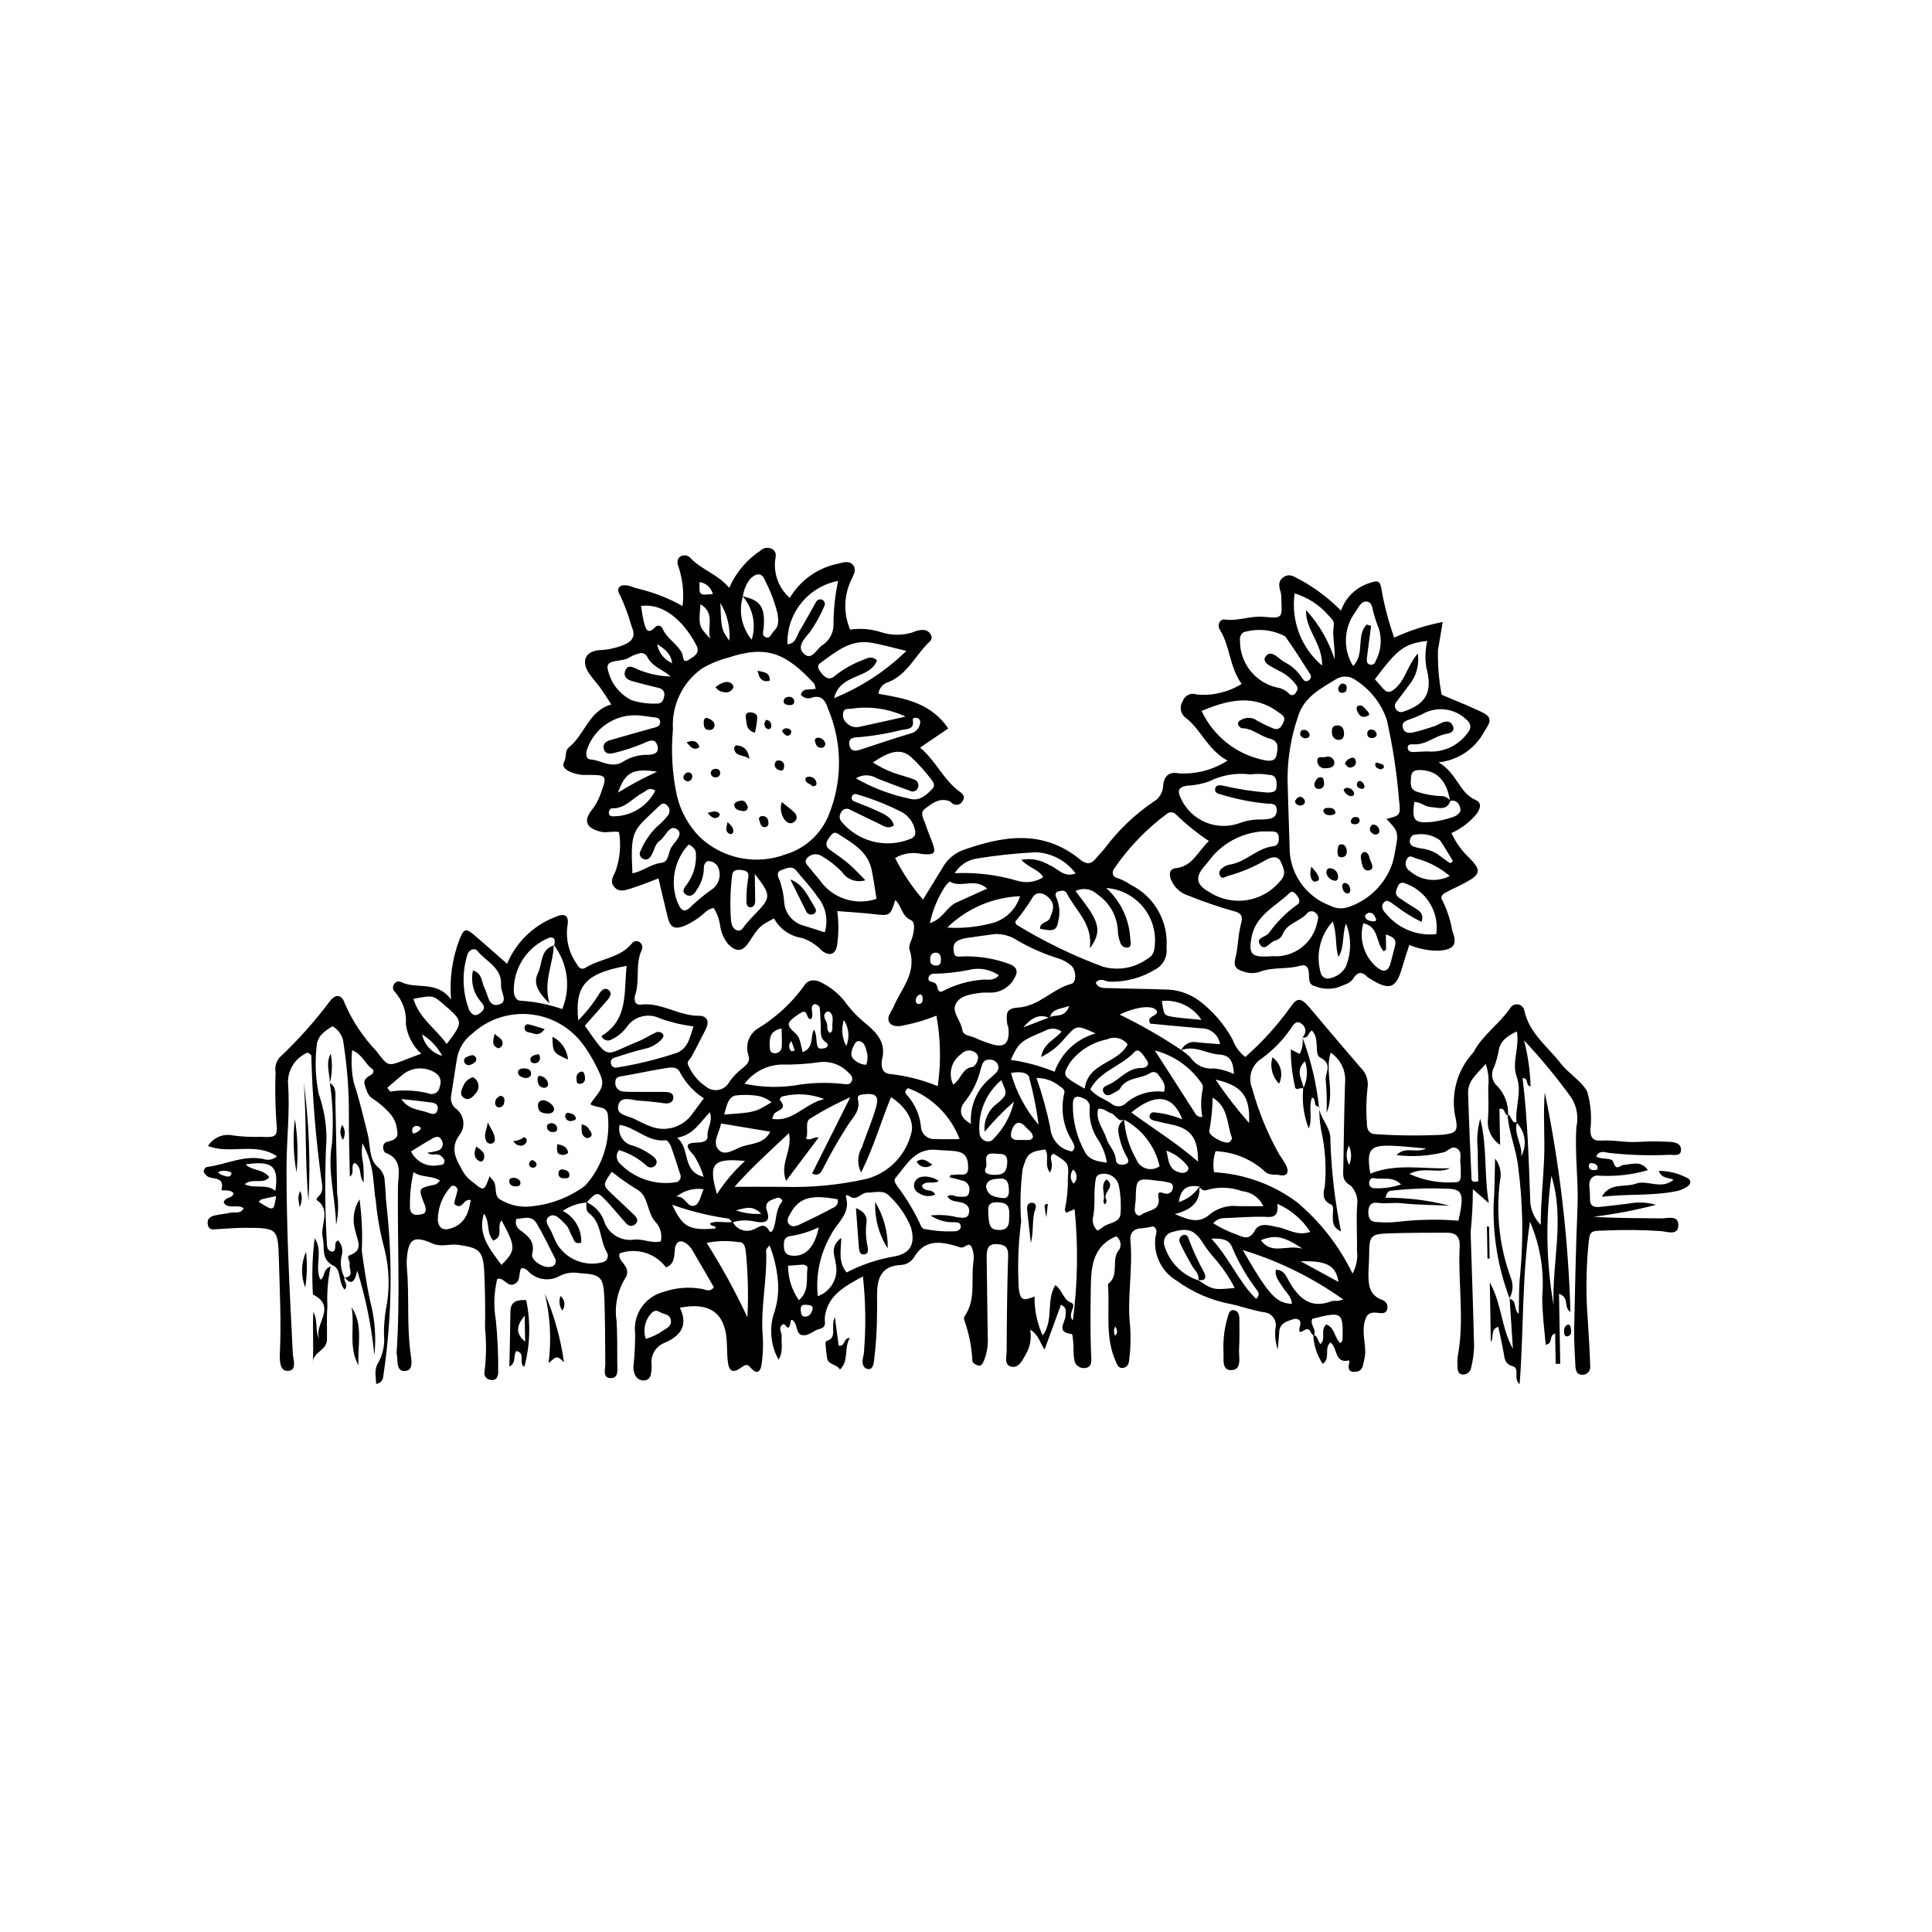 <?xml version="1.0" encoding="UTF-8"?>
<!-- Uploaded to: ICON Repo, www.iconrepo.com, Generator: ICON Repo Mixer Tools -->
<svg fill="#000000" width="800px" height="800px" version="1.1" viewBox="144 144 512 512" xmlns="http://www.w3.org/2000/svg">
 <g>
  <path d="m546.04 441.38c-1 3.195 1.527 5.961 1.086 9.086 1.613-2.926 1.121-6.562-1.215-8.953-0.465-4.062 1.496-8.074 0.035-12.145-1.387-3.863 0.809-7.707 0.039-12.031-2.586 1.184-4.453 2.609-4.82 5.113l-0.004 0.004c-0.262 1.512-0.684 2.992-1.25 4.418-0.938 1.695-0.527 3.816 0.973 5.043 1.918 2.062 2.914 4.816 2.762 7.625-1.129 0-0.586-2.004-2.273-1.691l0.168 9.539c-2.293-1.5-3.535-4.164-3.211-6.883 0.215-2.762 0.109-5.555 0.059-8.336 0.258-2.102 0.035-4.231-0.66-6.231-2.207 2.609-4.773 4.402-4.672 7.715 0.234 7.609 0.574 15.215 0.91 22.82 0.023 0.512 0.465 0.906 1.789 0.574-0.047-2.656-0.145-5.523-0.133-8.387h0.004c-0.324-2.742-0.098-5.523 0.664-8.176 1.855 7.367 0.973 14.863 2.258 22.355l-4.223-3.703c-0.008 3.824-0.207 7.644-0.598 11.449 0.316 10.074 0.688 20.145 0.918 30.219-0.051 1.879-0.305 3.746-0.766 5.57-0.137 1.09-1.07 1.898-2.168 1.883-1.457-0.043-1.418-1.266-1.445-2.301h-0.004c-0.07-0.867-0.047-1.738 0.066-2.602 1.816-9.652 0.02-19.426 0.5-29.117 0.121-2.477-0.984-3.566-3.324-3.559-4.691 0.012-9.383 0.004-14.066 0.137-6.57 0.188-6.559 0.238-6.621 6.68-0.012 1.215-0.141 2.43-0.16 3.644-0.047 3.012 0.004 5.949 3.551 7.332h-0.004c0.52 0.137 0.961 0.477 1.23 0.941 0.266 0.461 0.34 1.016 0.199 1.531-0.398 1.375-1.629 1.07-2.602 0.953-2.449-0.297-3.125 0.73-3.535 3.133-0.535 3.148 0.844 6.195 0.035 9.297-0.355 1.367-0.285 2.887-2.012 3.176-2.019 0.34-2.449-0.75-1.914-2.488 0.043-0.141-0.066-0.328-0.105-0.496-3.934 0.953-2.961-3.359-4.91-4.734-1.82 1.469 0.109 4.227-2.051 5.664l0.004 0.004c-1.531-2.297-2.402-4.965-2.523-7.719 1.25 0.266 1.109 1.609 1.918 2.461 1.551-1.383-0.148-3.644 1.52-5.199 2.269 0.754 2.164 3.562 3.734 4.969 0.258-0.34 0.578-0.566 0.586-0.805 0.203-7.504-0.039-7.672-7.996-5.664-0.797 1.535 1.289 2.871 0.402 4.402-0.918-0.234-0.77-1.684-1.805-1.652-0.867 0.027-2.684 2.144-1.836-1.004 0.449-1.664-0.977-1.898-1.793-1.641-1.703 0.531-3.664 1.051-3.762 3.481-0.062 1.527-0.25 3.047-0.379 4.57-0.594-1.793-0.805-3.691-0.621-5.574 0.277-1.023 0.066-2.121-0.574-2.969s-1.633-1.352-2.695-1.367c-2.727-0.516-5.391-1.391-8.094-2.062h-0.004c-5.363-0.945-10.438-3.106-14.836-6.312-4.008-2.383-6.203-6.926-5.582-11.543 0.16-0.816 0.762-2.055-0.578-2.801-1 0.223-2.012 0.379-3.031 0.477-2.172 0.086-3.231 1.23-3.031 3.305 0.738 7.66-0.98 15.254-0.043 22.938l-0.004-0.004c0.191 2.934 0.094 5.875-0.285 8.789-0.078 1.027-0.652 2.059-1.953 1.992-1.035-0.055-1.273-1-1.629-1.805-2.894-6.519-1.496-13.391-2.016-20.102h-0.004c-0.016-0.176 0.039-0.352 0.16-0.484 2.977-2.316 0.469-6.481 2.91-9.098l-0.004 0.004c0.578-1.203 0.199-2.641-0.891-3.406-5.859 2.445-6.656 7.461-6.727 13.09-0.078 6.383-0.199 12.758 0.125 19.141 0.07 1.375-0.102 2.523-1.656 2.691-0.707 0.094-1.422-0.117-1.973-0.574-0.547-0.457-0.879-1.125-0.914-1.836-0.238-1.359-0.113-2.773-0.219-4.16-0.062-0.855-0.191-2.422-0.402-2.445-4.41-0.473-1.609-3.164-1.66-4.941-0.027-0.93 0.512-2.016-1.219-2.828l-4.336 11.902c-1.262-1.82-1.508-3.898-3.812-5.297h-0.004c0.434 2.398-0.059 4.867-1.375 6.918-0.871 1.637-1.887 3.332-3.695 2.879-1.902-0.477-1.172-2.672-1.164-4.102 0.039-8.434 0.121-16.867 0.395-25.289 0.07-2.121-0.738-2.875-2.582-3.039-2.387-0.211-3.141 0.613-3.109 3.469 0.078 6.961 0.195 13.922 0.27 20.883v0.004c0.176 2.262-0.18 4.531-1.039 6.629-0.312 0.656-0.68 1.355-1.449 1.168-0.598-0.145-1.539-0.727-1.562-1.141h0.004c-0.18-3.754-0.918-7.457-2.191-10.992-0.09-0.344-0.027-0.711 0.164-1.008 2.949-4.285 1.676-9.328 2.242-14.027h-0.004c0.266-1.371 0.141-2.789-0.367-4.09-0.871-1.863-1.77 0.336-3.066-0.07-4.359-1.367-9.246-2.672-12.293 2.711h-0.004c-0.785 1.195-2.106 1.93-3.535 1.969-5.312 0.281-6.215 3.793-6.227 8.082-0.004 1.391 0.059 2.785 0.004 4.176 0.016 4.508-0.27 9.012-0.848 13.48-0.16 0.914-0.43 1.906-1.41 1.855-1.238-0.062-1.629-1.164-1.586-2.285 0.027-0.684 0.352-1.355 0.363-2.039v0.004c0.559-6.746 0.473-13.527-0.266-20.254-4.891 2.688-9.27 4.949-10.078 10.672-0.18 1.27 0.668 2.777-1.453 3.266-1.297 0.301-2.414 1.434-3.707 1.629-2.617 0.398-1.949-2.406-3.031-3.57-0.277-0.297-0.355-0.594-0.809-0.387-0.16 0.602-0.137 1.449-0.551 1.844-0.66 0.633-0.938-1.512-1.898-0.523-0.922 0.953 0.07 1.953-0.008 2.883-0.164 1.93 0.531 4.035-0.828 6.242l0.004 0.004c-2.035-3.68-2.504-8.027-1.289-12.055 1.008-2.844 1.387-5.875 1.113-8.879-0.277-3.215-1.023-6.371-2.211-9.371-0.562 0.777-0.922 1.039-0.91 1.289 0.375 7.656-1.543 15.176-0.879 22.863 0.148 2.43 0.051 4.871-0.297 7.281-0.242 1.984-1.184 3.082-2.969 0.961-0.926-1.102-1.465-0.68-2.481 0.039-2.215 1.562-3.234 1.012-3.535-1.707-0.211-1.902-0.152-3.828-0.297-5.738-0.543-7.125-4.613-9.977-12.398-8.445 2.312 4.715 0.16 7.504-4.047 9.309-2.352 0.914-3.773 3.316-3.438 5.816 0.043 0.863-0.031 1.734-0.219 2.578-0.121 0.898-0.883 1.566-1.785 1.574-0.891 0.055-1.738-0.383-2.211-1.141-0.512-0.922-0.707-1.988-0.559-3.031 0.293-2.762 0.43-5.539 0.41-8.316-0.602-5.031 2.625-9.723 7.531-10.973 3.281-1.141 6.801-1.41 10.219-0.781 0.957 0.141 1.957 0.98 3.117-0.457-1.824-3.148-3.711-6.441-5.644-9.711l0.004-0.004c-0.355-0.605-0.809-1.156-1.336-1.621-1.707-1.477-3.172-0.945-3.367 1.359-0.168 1.957-0.133 3.871-2.348 4.719h0.004c-2.84-3.812-7.84-5.32-12.309-3.711-0.395 1.441 0.82 2.195 1.41 3.215 0.789 0.977 0.824 2.363 0.086 3.379-2.098 3.422-2.902 7.481-2.266 11.445 0.164 3.656 0.184 7.316 0.16 10.973-0.012 1.617 0.539 4.129-1.848 4.039-2.113-0.078-1.305-2.383-1.32-3.848-0.07-5.746-0.02-11.496-0.246-17.238-0.23-5.828-0.992-6.414-6.637-6.731h-0.004c-1.867-0.355-3.797-0.043-5.457 0.875-2.215 1.156-4.891 0.996-6.945-0.422-1.031-0.488-1.504-1.969-3-1.738-0.773 1.281 0.004 3.191-1.699 4.129-1.969 1.082-2.828-1.867-4.648-1.312h-0.004c-0.875 3.574-1 7.293-0.367 10.918 0.449 4.504 0.66 9.027 0.625 13.551 0.062 1.102-0.297 2.625-2.047 2.285v0.004c-0.535-0.059-1.02-0.352-1.324-0.801-0.301-0.445-0.387-1.004-0.238-1.523 0.465-3.789 0.504-7.617 0.117-11.418 0.094-4.867 0.02-9.746-0.191-14.617-0.254-5.902-1.301-6.688-7.098-7.449-2.215-0.289-4.277 0.703-6.641-0.344-5.051-2.238-6.422-1.199-6.805 4.254v0.004c-0.043 0.695-0.035 1.391 0.027 2.086 0.68 7.598-0.062 15.23 0.973 22.832 0.227 1.664 0.922 4.637-1.676 4.621-2.273-0.012-1.594-2.945-2.016-4.668l0.004 0.004c-0.02-0.172-0.016-0.348 0.016-0.52 0.953-14.57 0.164-29.195 0.332-43.789 0.031-2.844 1.461-7.106-3.266-8.855-0.738-0.273-1.18-2.559 0.438-2.922 1.832-0.414 3.059-1.027 2.613-2.973-0.117-1.57-0.711-3.066-1.703-4.293-1.371-1.59-2.961-2.984-4.719-4.141-1.379-0.75-1.66-2.234-2.133-3.508-0.535-1.445 0.484-2.176 1.625-2.812 0.645-0.359 0.973-1.148 0.223-1.668-1.809-1.246-2.473-3.742-5.207-4.863-0.305 2.856-0.168 5.738 0.406 8.551 1.504 4.461 2.535 9.062 3.703 13.621 0.762 2.977 0.25 6.691 2.699 8.785h0.004c1.141 0.953 1.809 2.363 1.82 3.852 0.254 2.07 0.195 4.176 0.469 6.246 1.66 14.867 1.402 29.887-0.766 44.688-0.137 1.113-0.195 2.336-1.984 2.707-0.027-2.004-0.629-3.754 0.547-5.621 1.277-2.277 1.809-4.902 1.516-7.5-0.008-2.074 0.141-4.148 0.445-6.207 1.16-5.461 1.051-11.113-0.316-16.527-1.141-4.211-1.91-8.516-2.305-12.863-0.367-1.695-0.332-3.465-0.602-5.188v0.004c-0.273-3.469-1.262-6.844-2.902-9.91-0.289 1.789-0.227 3.617 0.18 5.383 0.129 1.668 0.172 3.344 0.125 5.016-1.395-1.742-0.285-3.984-2.387-5.195-1.254 0.809 0.199 2.578-1.273 3.664-0.098-5.527-0.277-10.75-0.254-15.965 0.055-6.438-0.414-12.871-1.398-19.234-0.125-1.957-1.242-3.715-2.961-4.664-2.066 1.262-4.102 2.676-4.199 5.418h0.004c-0.461 4.144-0.281 8.336 0.535 12.426 1.336 3.766 2.039 7.723 2.086 11.715-0.477 9.348-0.441 18.719 0.102 28.062 0.035 1.059 0.27 2.047 1.598 2.121 1.273-0.645-0.074-2.383 1.379-2.988 1.078 1.156 1.414 2.816 0.875 4.301-0.367 1.883-0.078 3.836 0.816 5.531l-0.004-0.078c-0.348 1.004 1.168 2.106 0.027 3.293-1.715-1.996-0.867-5.273-2.828-6.262-3.644-1.844-2.32-4.848-2.957-7.519-0.793-3.32 2.398-7.25-1.68-10.039 0.066-0.293 0.211-0.562 0.418-0.785 1.676-1.355 1.082-3.231 0.863-4.859-1.477-10.812-2.356-21.699-2.633-32.609-0.004-0.199-0.473-0.395-0.941-0.758v-0.004c-3.242 1.328-5.328 4.519-5.242 8.023 0.57 7.481-0.371 14.891-0.387 22.344-0.035 16.508 0.824 32.992 1.676 49.48 0.082 1.582 1.254 4.551-1.477 4.523-2.008-0.02-2.043-2.777-1.957-4.676 0.379-8.176-0.031-16.359-0.258-24.539-0.238-8.652-0.316-8.684-9.129-8.703-2.426-0.008-4.848 0.242-7.269 0.363-1.012 0.051-2.141 0.332-2.441-1.172-0.32-1.598 0.656-2.215 1.945-2.492 1.352-0.293 2.742-0.426 4.102-0.707 1.156-0.238 2.711 0.406 3.438-1.191-1.711-1.18-4.035 0.402-5.269-1.461 0.297-1.703 2.394-1.004 2.586-2.492-0.855-1.238-3.289-0.492-3.184-0.926 0.945-3.809-2.606-2.516-3.891-3.695-0.363-0.332-0.816-0.801-0.828-1.211-0.012-0.387 0.461-1.086 0.793-1.125 4.988-0.598 9.648-3.18 14.91-2.16v-0.004c1.27 0.5 2.715 0.23 3.719-0.691-5.762-3.84-12.391-0.398-18.281-2.719h0.004c1.398-2.25 4.066-3.367 6.648-2.789 2.41 0.324 4.84 0.445 7.266 0.355 4.234 0.223 4.648 0 4.18-4.312l0.004-0.004c-0.289-4.25-0.352-8.516-0.188-12.773-0.262-1.379 0.109-2.805 1.008-3.883 4.898-4.606 9.391-9.633 13.426-15.016 1.477-1.949 3.148-1.711 3.894 0.617h-0.004c2.019 4.68 4.859 8.957 8.383 12.641 3.133 4.055 2.875 4.207 7.793 2.246 1.234-0.492 2.492-0.934 4.086-1.531-2.234-2.066-3.676-4.848-4.074-7.867 0.262-3.164-0.824-6.293-2.992-8.613-0.496-0.539-0.547-1.355-0.125-1.953 0.363-0.633 1.148-0.891 1.816-0.59 4.137 2.082 9.398-0.551 13.301 4.644h-0.004c-0.465-5.402 0.293-10.836 2.223-15.902 1.203-2.906 1.621-3.137 4.129-0.984 2.738 2.348 5.434 4.746 8.492 7.426 2.34-5.609 6.844-10.039 12.492-12.289 2.836-1.32 4.031-0.566 3.473 2.414-0.449 3.492 0.434 7.023 2.477 9.887 0.59 1.027 1.195 1.75 2.426 0.988 3.922-2.43 9.098-2.519 12.238-6.426v0.004c0.441-0.586 1.246-0.758 1.883-0.398 0.387 0.215 0.672 0.574 0.793 1s0.066 0.883-0.148 1.266c-1.703 3.75-0.418 7.953-1.672 11.785-0.352 1.074-0.293 2.805 1.531 2.586 5.414-0.645 10.004 3.016 15.32 2.961 2.332-0.023 2.848 1.641 1.797 3.664-1.27 2.441-2.496 4.91-3.82 7.32-0.391 0.711-1.336 1.191-0.746 2.207l0.004 0.004c0.996 2.266 2.609 4.203 4.656 5.59 0.965 0.793 2.246 1.102 3.465 0.828 1.223-0.27 2.25-1.09 2.789-2.219 1.027-1.371 2.238-2.598 3.594-3.644 1.035-0.895 1.98-1.602 1.359-3.449h0.004c-0.855-2.68 0.262-5.598 2.688-7.023 4.719-2.879 8.816-6.668 12.059-11.141 1.023-1.844 3.133-1.91 5.082-0.703v-0.004c2.18 1.152 4.102 2.738 5.648 4.656 1.527 2.133 3.332 4.059 5.359 5.723 2.984 2.504 5.773 5.051 4.641 9.707-0.273 1.117-0.43 3.852 2.277 3.941v0.004c4.281 0.477 8.477 1.551 12.461 3.191 0.898-6.203 0.777-12.516-0.355-18.68-3.148 1.266-6.426 2.195-9.773 2.773-2.043 0.172-3.344-0.836-2.859-2.664 0.359-0.781 0.762-1.543 1.207-2.277 1.992-4.93 6.375-9.113 4.297-15.352-0.367-1.102 0.676-2.609 0.938-3.953 0.266-1.359 0.648-3.32-0.609-3.871-2.457-1.078-2.383-3.793-4.113-5.301-1.254 4.18-1.441 4.238-5.578 3.746-3.082-0.363-6.188-0.523-9.793-0.816l0.004 0.004c0.402 2.977 0.395 5.988-0.02 8.961-0.359 2.516-2.078 3.125-4.066 1.512-1.453-1.523-3.254-2.672-5.25-3.352-3.152-0.453-5.906-2.375-7.418-5.18-3.844 2.031-3.844 2.031-6.691 6.348-1.656 2.512-3.297 2.629-5.426 0.504-1.129-1.348-1.867-2.981-2.133-4.719-0.207-1.742-0.801-3.41-1.73-4.894-1.672 0.207-2.598 1.578-3.856 2.445h0.004c-1.234 0.938-2.578 1.719-4.004 2.328-2.668 0.988-3.684 0.344-4.379-2.473-0.82-3.32-1.582-6.652-2.406-10.137-2.637 0.977-5.019 1.965-7.477 2.723-1.449 0.449-3.129 0.984-4.348-0.582-1.043-1.344-0.246-2.562 0.359-3.852v0.004c1.254-3.383 1.602-7.031 1.008-10.586-1.832-0.332-3.312 0.305-4.891-0.09-3.754-0.938-4.641-2.82-2.324-5.766 0.957-1.203 1.715-2.555 2.238-4 1.891-5.168 1.906-5.277-3.394-5.285h0.004c-1.746 0.109-3.488-0.25-5.047-1.039-1.043-0.59-1.758-1.305-1.117-2.469 0.672-1.215 0.062-2.84 1.297-3.84 4.191-3.391 5.254-9.707 11.188-11.316-1.129-1.719-1.949-3.062-2.867-4.336-0.918-1.273-1.996-2.438-2.902-3.719-2.367-3.359-1.16-6.215 2.91-6.359 2.07-0.109 4.109-0.559 6.035-1.332 2.285-0.855 3.402-2.281 2.25-4.816h-0.004c-0.797-2.856-1.824-5.641-3.066-8.332-1.199-1.836-0.219-2.984 1.938-2.641 0.848 0.137 1.652 0.559 2.496 0.766 4.231 0.977 8.301 2.547 12.09 4.672 0.414-3.469 0.059-6.988-1.039-10.305-0.406-1.027-0.527-2.152 0.477-2.816 0.941-0.566 2.164-0.32 2.816 0.566 2.906 3 7.082 4.137 10.117 7.727 1.746-4 4.613-7.414 8.254-9.828 0.898-0.906 2.324-1.027 3.363-0.285 1.016 0.762 0.699 1.762 0.547 2.836-0.41 3.754 1.043 7.469 3.887 9.953 2.828-4.762 7.562-8.078 13.004-9.109 1.242-0.301 2.852-0.902 3.871 0.555 0.816 1.168 0.043 2.352-0.426 3.445-2.144 4.219-2.312 9.168-0.453 13.52 2.816-0.414 5.688-0.16 8.387 0.738 2.684 0.844 5.559 0.828 8.234-0.039 0.934-0.461 1.973-0.668 3.016-0.609 1.613 0.285 2.582 2.019 1.469 3.051-3.754 3.473-5.809 8.66-10.941 10.758v-0.004c-1.445 0.387-2.508 1.621-2.676 3.109 6.953 1.191 13.965 2.402 18.496 9.199l-7.457 5.062c4.199 3.508 6.148 8.461 10.324 11.547 0.773 0.57 1.832 1.281 0.98 2.551h0.004c-0.266 0.57-0.801 0.965-1.422 1.047-0.621 0.086-1.242-0.148-1.648-0.629-0.129-0.121-0.273-0.223-0.43-0.301-2.746-1.09-4.75 0.695-6.574 2.031-1.453 1.066-0.148 2.906 0.312 4.356 0.422 1.332 0.957 2.629 1.469 3.934 1.359 3.484 1.043 3.961-2.527 3.668v-0.004c-2.418-0.574-4.961-0.199-7.106 1.051 2.004 3.965 4.488 7.668 7.394 11.027 1.812-2.949 3.438-5.582 5.051-8.219 1.141-2.16 2.996-3.859 5.25-4.797 10.742-3.84 21.402-5.758 31.418 2.453 1.484 1.215 2.762 1.305 4.012-0.227 0.762-0.934 1.621-1.789 2.383-2.723l0.004-0.004c3.586-4.824 7.957-9.012 12.934-12.395 1.535-0.863 2.516-2.461 2.59-4.223 0.176-2.535 1.516-3.859 4.141-3.324v0.004c4.559 0.277 9.086-0.906 12.922-3.379-5.258-2.859-6.934-8.062-10.898-11.199h0.004c-0.738-0.473-1.254-1.223-1.438-2.078-0.184-0.855-0.02-1.75 0.457-2.484 0.246-0.738 0.785-1.344 1.488-1.672 0.703-0.332 1.512-0.359 2.234-0.078 4.164 0.379 8.34-0.609 11.895-2.809-3.262-4.523-3.043-9.969-5.773-14.363-0.789-1.27-0.004-2.875 1.297-2.699 3.555 0.48 6.844-1.043 10.355-0.719 4.871 0.453 4.883 0.348 4.641-4.414l0.004 0.004c0.031-0.699-0.027-1.398-0.172-2.078-0.527-1.613-0.77-3.106 0.918-4.133 1.664-1.012 2.938 0.242 4.344 0.863v-0.004c3.949 2.176 7.555 4.914 10.715 8.129 1.184-3.43 3.898-6.113 7.34-7.254 2.586-0.898 3.027-0.754 3.453 1.938 0.75 4.238 1.855 8.41 3.305 12.465 4.102-1.898 8.414-3.289 12.852-4.141-0.461 2.738-0.824 5.074-1.25 7.394l-0.004 0.004c-0.09 3.984 0.238 7.965 0.973 11.883 2.231 0.934 4.465 1.855 6.691 2.801 0.965 0.41 1.91 0.879 2.875 1.293 3.625 1.562 3.961 2.43 1.73 5.66h0.004c-2.43 4.562-6.961 7.617-12.102 8.156 4.949 2.902 5.387 8.051 9.832 9.992 1.648 0.719 1.25 2.156 0.363 3.512h0.004c-1.832 2.246-4.152 4.039-6.789 5.234 1.125 2.492 2.734 4.734 4.738 6.594 3.168 3.242 3.035 4.305-0.902 6.461-1.664 0.91-3.406 1.672-5.086 2.551-0.949 0.496-1.961 1.207-1.078 2.398h-0.004c1.227 2.504 2.09 5.172 2.555 7.918 1.414 3.688 0.422 4.934-3.547 5.254-2.695 0.031-5.367-0.484-7.856-1.52-0.672 2.125-1.324 4.043-1.887 5.992-1.559 5.41-3.277 6.137-7.938 3.293-0.473-0.23-0.918-0.516-1.324-0.852-1.5-1.512-2.637-1.25-3.703 0.469-0.883 1.422-2.594 1.648-3.969 2.312-2.016 0.613-4.176 0.516-6.129-0.277-2.098-0.457-1.453-2.473-1.707-3.934-0.215-1.223-0.859-1.902-2.156-1.516-3.504 1.047-7.309 0.289-10.754 1.617l0.004-0.004c-1.328 0.461-2.766 0.469-4.094 0.027-1.848-0.504-3.086-1.141-2.434-3.621 0.785-2.992 0.684-6.234 1.52-9.203 0.633-2.25-0.355-2.91-2.035-3.281l-0.004-0.004c-4.027-1.141-7.984-2.5-11.863-4.07-2.027-0.609-3.691-2.062-4.566-3.992-0.711-1.547-0.598-3.125 1.09-3.293 4.547-0.453 5.832-4.426 8.848-7.195h0.004c-3.109-2.074-6.023-4.426-8.707-7.027-0.594-0.707-1.641-0.816-2.359-0.238-5.398 3.984-10.098 8.84-13.906 14.359-0.848 1.047-0.766 2.441 0.945 2.789 1.145 0.406 2.231 0.969 3.223 1.672 3.09 1.508 5.656 3.914 7.359 6.898 1.707 2.988 2.473 6.418 2.203 9.848 0.301 2.312-0.852 4.57-2.898 5.684-3.707 2.277-8 3.422-12.352 3.285-1.066-0.141-2.289-1.148-3.5 0.254 0.676 1.598 2.191 1.406 3.457 1.449 4.871 0.164 9.742 0.176 14.609 0.367v0.004c3.34-0.066 6.609 0.965 9.309 2.941 3.652 2.762 6.676 6.266 8.867 10.289 0.664 1.836 1.84 3.449 3.387 4.644 4.445-3.894 8.43-8.285 11.879-13.086 1.805-2.734 2.902-2.668 5.062-0.102 4.5 5.352 9.027 10.68 13.582 15.984h0.004c1.535 1.43 2.227 3.547 1.836 5.609-0.328 3.109-0.375 6.242-0.133 9.359 0.008 1.613 0.688 2.719 2.465 2.703 5.894 0.398 11.809 0.445 17.711 0.145 3.348-0.43 4.023-0.859 3.371-4.203-1.473-6.234 0.246-12.793 4.582-17.508 0.105-0.137 0.195-0.285 0.27-0.441 2.453-4.441 6.789-7.293 9.609-11.457 0.434-0.695 1.246-1.062 2.055-0.926 0.809 0.137 1.457 0.75 1.637 1.551 1.273 6.09 6.203 9.617 9.695 14.113 2.106 2.707 5.68 4.812 6.996 7.461 0.949 3.305 1.23 6.762 0.82 10.176 0 1.973 0.762 2.934 2.805 2.789 3.293-0.23 6.543 0.582 9.895 0.34 2.762-0.168 5.535-0.172 8.301-0.008 1.422 0.07 3.09 0.418 3.027 2.164-0.062 1.684-1.812 1.289-2.914 1.262v-0.004c-5.394 0.262-10.805 0.098-16.176-0.492-1.176-0.215-2.621-0.754-3.379 0.949 1.586 0.988 4.137 0.141 4.519 1.457 0.75 2.582 1.828 0.812 2.832 0.762 2.109-0.109 4.426-1.293 6.356 1.398-4.137 1.207-8.445 1.707-12.746 1.477-1.832-0.301-2.918 0.848-2.801 2.832 0.133 1.035 0.195 2.078 0.191 3.125-0.145 1.961 0.902 2.481 2.555 2.312 2.594-0.266 5.18-0.562 7.762-0.898 2.379-0.461 4.832-0.34 7.156 0.344-5.453 1.43-10.992 2.484-16.586 3.164 6.016 0.395 12 0.352 17.984 0.426 1.73 0.02 4.598-0.973 4.539 1.859-0.059 2.766-2.918 1.68-4.606 1.512v-0.004c-5.039-0.332-10.094-0.379-15.141-0.137-3.762 0.047-3.699 0.215-4.094 3.742l0.004 0.004c-0.637 6.758-0.684 13.559-0.137 20.324 0.25 3.965 0.496 7.93 0.621 11.898 0.062 0.625-0.16 1.242-0.609 1.676-0.449 0.438-1.074 0.645-1.695 0.562-1.328-0.07-1.574-1.266-1.625-2.316-0.16-3.301-0.391-6.613-0.324-9.906 0.215-10.684 0.441-21.367 0.879-32.039 0.293-7.121-0.762-14.227-0.293-21.359h-0.004c0.59-2.59 0.164-5.309-1.191-7.598-3.887-5.406-8.121-10.551-12.68-15.402 1.039 3.992 1.617 8.09 1.727 12.215-1.488-0.238-0.27-2.152-2.117-2.238 1.34 10.961 1.645 21.902 2.043 32.844 0.172 2.297 1.156 4.453 2.777 6.09 0-5.871 0.648-11.637 0.891-17.441 0.242-5.875-0.305-11.77 0.176-17.664 3.957 19.16 6.231 38.625 6.797 58.176-1.961-1.289-0.094-3.688-3.023-4.836l0.324 18.578-1.207 0.004-0.141-8.059c-1.824 0.621-0.438 2.656-2.488 3.008-0.426-4.211-0.918-8.371-0.945-12.605l-0.004 0.004c0.602-6.844-0.516-13.727-3.25-20.027-2.156 14.734-1.625 28.828-2.727 43.078-1.855-1.582 0.23-4.152-1.879-4.777-2.078-0.613-2.086-1.961-2.352-3.516-0.395-2.316-0.945-4.606-1.43-6.918-2.211 0.637-1.086 2.934-1.973 3.984l-0.273-15.754c3.152 5.629 3.027 12.055 6.125 17.609l-0.871-13.359-0.094 0.098c2.152 0.383 0.996 2.699 2.508 4.004 0.121-3.711 0-7.121 0.387-10.465 0.891-9.535 0.707-19.141-0.555-28.633-0.516-4.711-2.519-9.043-2.789-13.73 1.207 0.203 0.812 2.453 2.531 2zm-130.85-25.121 6.832-2.613c1.543-0.949 4.188 0.332 5.32-3.051-2.383 0.875-4.543 0.629-5.18 3.207-2.938-1.371-5.055 0.23-6.973 2.457zm-71.715 53.645c1.555-0.488 2.891-2.219 4.336 0.203 0.496 0.836 0.945-0.02 1.07-0.305 1.02-2.32 0.516-5.113 2.309-7.262 0.5-0.598-0.691-1.324-1.234-1.113-1.516 0.586-3.578 0.949-2.703 3.469 1.082 3.121-0.789 3.227-2.988 2.875l-0.004 0.004c-2.031-0.516-4.164-0.465-6.168 0.145-0.375-0.34-0.699-0.879-1.125-0.988l-0.004-0.004c-5.051-0.715-10.02-1.941-14.828-3.66 2.754 5.973 4.578 6.894 11.512 6.297-0.008-1.16-1.242-0.266-1.477-1.352 1.805-0.875 4.004-0.004 6.004-0.41 0.957 1.965 3.258 2.875 5.301 2.102zm177.67-121.78c-1.355-0.117-3.051-0.238-3.188 1.699-0.117 1.629-0.52 3.582 2.012 4.133 2 0.621 4.07 0.969 6.164 1.031 0.965-0.051 1.578 0.648 2.285 1.137-0.922 2.898-3.336 1.855-5.215 1.762-1.504-0.074-2.781-1.383-4.402-1.355-0.664 4.82-0.027 5.691 4.375 5.316l-0.004 0.004c2.031-0.227 4.027-0.68 5.953-1.355 0.898-0.293 2.082-1.121 1.91-2.121-0.219-1.242-1.012-2.516-2.766-2.117-0.77-5-3.164-7.793-7.125-8.133zm-82.703 90.887c-1.113-0.336-1.984-1.414-3.406-1.16-0.836 2.996 1.371 5.219 2.152 7.793 0.598 1.973 2.379 3.406 2.512 5.648 0.078 1.305 1.316 1.562 2.356 1.285 1.691-0.453 0.754-1.594 0.336-2.418-0.984-1.836-1.648-3.82-1.965-5.879-0.34-1.383 0.266-2.828 1.484-3.562 0.262 3.664 1.344 7.219 3.168 10.41 0.434 1.203 1.406 2.137 2.629 2.519 1.227 0.379 2.559 0.168 3.598-0.578-1.18-5.289-4.613-9.793-9.395-12.34-1.75 0.684-2.203-1.336-3.469-1.719zm-92.07-128.56c-0.07 0.852-0.523 1.875 0.391 2.336 1.355 0.688 1.543-0.801 2.231-1.445 1.434-1.336 1.332-2.68 1.094-4.594l0.004 0.004c-0.742-3.039-1.84-5.977-3.273-8.758-0.82-2.246-2.262-2.269-3.973-0.641-1.062 1.363-1.746 2.981-1.98 4.695-1.184 3.977-0.305 8.281 2.344 11.48 1.238-3.988 0.336-8.332-2.391-11.492 4.762 1.02 6.004 2.859 5.555 8.414zm110.04 152.12c2.238-0.711 4.16-2.176 5.445-4.144 0.285 4.098-2.07 6.203-6.527 7.312 3.809 1.609 6.484 2.641 9.422-0.043 2.082-1.605 4.703-2.344 7.32-2.062 2.059 0.055 4.117 0.012 6.723 0.012v-0.004c-1.02-2.231-3.156-3.742-5.598-3.965-2.941-1.062-6.141-1.199-9.16-0.391-0.395 0.207-0.855 0.234-1.27 0.074-0.414-0.156-0.738-0.488-0.891-0.906-2.926-0.527-4.981 0.262-5.465 4.117zm3.074-38.355c1.34 2.059 3.723 3.191 6.168 2.934 1.855 0.168 3.66 0.672 5.336 1.492-0.176-2.832-0.656-5-3.852-5.176-3.391-0.188-6.562-2.582-10.098-1.145l-0.004-0.004c0.73-1.613 2.496-2.488 4.223-2.102 1.871 0.211 3.75 0.312 6.062 0.496-0.387-2.492-2.586-4.301-5.109-4.199-4.477-0.387-8.945-0.828-13.406-1.242-1.043-2.102 1.633-1.773 1.859-3.106-0.59-1.84-4.812-1.711-9.965 0.707v-0.004c5.672 2.754 11.148 5.894 16.387 9.402 0.848 0.586 1.648 1.238 2.398 1.945zm1.926 58.953c4.109 2.699 4.109 2.699 9.801 2.156-1.516-2.934-3.391-5.668-5.586-8.137-0.926-1.043-1.773-2.152-2.539-3.316-2.465-3.953-4.125-4.59-8.246-3.418l0.004 0.004c-0.773 0.113-1.461 0.543-1.906 1.184-0.441 0.645-0.602 1.441-0.434 2.203 1.238 4.477 4.648 8.031 9.07 9.457zm-170.52-88.637c0.168-1.035 0.414-2.293-1.234-2.062-2.941 1.145-5.441 3.191-7.144 5.852-1.703 2.656-2.519 5.785-2.328 8.938 0.312 0.969 0.629 2 2.012 1.965l0.004-0.004c3.68 0.242 7.312 0.984 10.797 2.199 2.336-5.688 1.473-12.188-2.273-17.066zm13.09 72.742h0.004c0.969 3.512 4.394 5.758 8 5.246 2.34-0.305 4.699 1.078 7.129 0.465 0.445-1.93-0.152-3.953-1.57-5.34-2.051-2.453-1.719-6.254-4.199-8.094-2.512-1.512-4.922-3.188-7.207-5.023-2.441 3.5-2.453 3.508 0.02 5.871 2.019 1.93 4.098 3.797 6.078 5.762 0.633 0.625 0.984 1.52 0.125 2.258-0.32 0.309-0.754 0.469-1.195 0.445s-0.855-0.227-1.145-0.566c-1.898-2.051-3.629-4.266-5.559-6.281-2.16-2.254-2.332-2.176-5.004 0.656-2.266 0.176-4.445 0.945-6.32 2.231 3.144 1.598 5.055 4.891 4.887 8.414-1.887 0.535-1.93-0.867-2.402-1.645-0.629-1.043-0.898-2.426-1.746-3.188-1.207-1.086-2.625-3.188-4.301-2.129-1.645 1.039-0.02 2.789 0.598 4.172 0.426 0.957 0.809 1.93 1.277 2.867v-0.004c2.512 4.402 7.731 6.488 12.582 5.027 0.492-0.219 0.855-0.648 0.996-1.168 0.137-0.516 0.035-1.07-0.281-1.504-1.867-3.281-1.254-7.641-4.664-10.25-0.949-0.723-0.59-1.93-0.73-2.938v0.004c2.098 0.906 3.758 2.598 4.633 4.711zm185.16-48.402h0.004c0.543-0.457 0.836-1.145 0.785-1.852-0.047-0.711-0.43-1.352-1.031-1.73-1.371-1.086-2.238 0.363-2.809 1.281-2.148 3.133-4.832 5.863-7.926 8.07-2.523 1.695-3.504 4.934-2.344 7.742 1.652 6.066 4.035 11.906 7.102 17.391 0.652 1.039 1.387 2.035 1.938 3.125 0.852 1.691 0.172 2.93-1.59 2.535-1.418-0.316-3.019 0.25-4.336-1.242h0.004c-3.559-3.109-8.07-4.918-12.789-5.121-0.613 1.793-0.75 3.719-0.402 5.582 7.902 0.43 15.504 3.16 21.871 7.859 6.238 5.199 11.285 11.676 14.809 18.992 1.051-1.898 1.461-4.082 1.176-6.231 0.102-3.988-0.219-8.008 0.062-11.977h0.004c0.246-1.902-0.414-3.809-1.789-5.144-2.293-1.289-1.922-2.84-1.887-4.648 0.152-7.457 0.199-14.918 0.457-22.367 0.355-3.223-1.113-6.371-3.805-8.176-1.645 5.106 1.223 10.336-1.07 15.945h-0.004c0.102-2.867 0.023-5.734-0.234-8.59-0.301-1.953 2.09-4.266-1.523-6.09-1.621-0.816 0.02-5.039-2.152-7.117-0.973 0.41-0.891 2.309-2.531 1.762zm-131.15-92.133c0.68-0.031 1.355-0.121 2.203-0.203-0.211-0.617-0.238-1.172-0.523-1.477-7.496-8.027-12.504-10.152-22.652-6.785-2.488 0.637-4.871 1.629-7.078 2.941-5.137 3.711-8.012 9.801-7.606 16.129-0.543 5.898-0.18 11.844 1.074 17.633 1.004 4.106 3.098 7.859 6.062 10.867 2.996 2.824 6.727 4.746 10.762 5.547 4.039 0.801 8.219 0.453 12.066-1.012 5.199-1.59 9.387-5.465 11.371-10.527 3.617-8.938 3.562-18.945-0.156-27.84-0.766-2.32-1.785-4.148-4.785-2.992-0.934 0.184-1.895-0.164-2.496-0.898 0.156-0.836 0.91-1.426 1.758-1.383zm-83.277 130.17c1.207 1.508-0.09 4.059 2.062 5.106 2.578 1.52 5.609 2.09 8.566 1.613 4.984-0.555 9.73-2.43 13.746-5.434 4.438-4.93 6.629-11.484 6.039-18.09 0.078-3.277-2.953-2.305-4.668-3.477 1.391-2.519 4.246-4.176 2.699-7.621-1.223-2.894-2.773-5.641-4.621-8.18-3.32-4.543-8.418-7.457-14.016-8.02s-11.172 1.281-15.328 5.07c-2.242 1.672-3.731 4.164-4.144 6.93-0.469 3.242-1.043 6.469-1.516 9.707l-0.004 0.004c-0.203 1.355 0.395 2.711 1.539 3.473 1.953 1.66 2.312 4.535 0.824 6.621-3.043 3.941-0.711 7.023 1.031 10.262 0.703 1.008 1.586 1.879 2.598 2.57 2.695 2.273 2.84 2.207 4.219-1.715 0.531 0.641 0.754 0.906 0.973 1.18zm240.06-100.74c-0.574-7.238-1.672-14.43-3.285-21.512-1.5-4.32-4.422-8.008-8.285-10.457-1.453-1.09-3.418-1.203-4.988-0.293-4.074 2.481-8.539 4.719-10.156 9.766l0.004 0.004c-1.879 5.391-2.84 11.059-2.852 16.766 0.129 5.891 0.371 11.777 0.535 17.668h0.004c-0.102 3.438 0.879 6.816 2.801 9.664 1.926 2.848 4.691 5.023 7.914 6.215 1.395 0.754 3.027 0.93 4.555 0.496 5.668-1.781 10.141-6.176 12.02-11.812 0.324-1.164 0.578-2.348 0.758-3.543 0.871-4.477 0.738-4.918-2.383-8.105 3.625-0.926 3.82-0.945 3.359-4.856zm-176.12 102.35c5.094 0 8.996-0.035 12.898 0.008 7.422 0.227 14.84-0.484 22.082-2.109 2.848-0.762 5.438-2.266 7.512-4.359s3.555-4.699 4.289-7.551c1.098-3.25-1.289-7.16-5.309-9.758-2.613 6.363-4.512 13.039-7.902 19.961l-0.004 0.004c-1.098-2.086-1.035-4.594 0.172-6.617 1.219-3.602 2.769-7.098 3.793-10.75 0.824-2.941-0.152-3.715-3.301-3.344-0.938 0.109-1.816 0.227-1.512 1.445 0.703 2.797-1.301 4.652-2.531 6.508h0.004c-2.434 3.742-4.66 7.613-6.668 11.598-0.535 1.035-1.043 2.301-2.973 1.434l10.125-20.199c-3.609 1.59-7.102 3.438-10.445 5.531-1.836 0.812-0.434 3.711-1.297 5.414 1.32 0.688 1.82-0.508 3.391-0.324l-8.648 11.52c-1.805-4.551 1.719-7.914 0.762-12.652-4.957 4.707-9.531 8.695-14.438 14.242zm81.66 39.402c3-4.066 0.855-9.188 3.348-13.359 1.965 1.418 2.016 3.805 4.254 4.699 1.613 0.645-1.238 3.098 0.414 4.648 1.277-9.773 1.434-19.664 0.461-29.473l-2.258 0.965c-0.133-0.34-0.402-0.68-0.332-0.914h0.004c0.578-2.715 0.848-5.488 0.797-8.262 0.254-4.004 0.18-4.008-3.781-6.481-1.105 0.445-0.633 1.379-0.578 2.144h0.004c0.223 0.969 0.078 1.984-0.402 2.852-1.602-2.144-0.07-4.387-1.25-6.117-4.391 0.562-4.824 1.262-5.984 5.164-0.59 4.641-0.723 9.324-0.395 13.988-0.668 4.992-0.914 10.035-0.742 15.07 0 1.043 0.055 2.086 0.168 3.125 0.465 2.59 1.18 2.867 4.133 1.594-0.074 3.57 0.66 7.109 2.141 10.355zm-20.402-105.3c-0.68 0.117-1.336 0.324-1.957 0.621-1.367 0.629-1.375 1.871-1.168 3.117 0.254 1.543 1.441 1.109 2.434 1.098 4.188-0.121 8.363 0.566 12.293 2.019 2.066 0.801 2.312 2.074 1.375 3.633-1.102 2.219-3.277 3.707-5.742 3.922-1.203 0.07-2.43-0.055-3.613 0.117-2.594 0.371-5.66 0.809-6.453 3.465-0.574 1.922 1.609 4.027 1.945 6.312 0.242 1.645 2.184 1.512 3.375 2.117 1.266 0.582 2.566 1.086 3.898 1.504 3.758 1.344 5.281 0.16 4.969-3.883-0.039-0.512-0.316-1.004-0.375-1.516-0.359-3.059 0.078-3.926 2.992-4.133 5.492-0.391 8.973-4.934 14.016-6.277 1.5-0.398 1.34-3.762-0.117-4.941-0.945-0.785-2.027-1.387-3.195-1.773-3.832-1.18-7.519-2.793-10.992-4.801-1.758-1.184-3.848-1.773-5.965-1.68-2.574 0.352-5.152 0.684-7.719 1.078zm13.434-3.59c7.258 4.461 14.941 8.195 22.938 11.148 4.047 1.148 8.402 0.375 11.805-2.098 0.945-0.469 1.609-1.355 1.789-2.394 0.707-3.891-0.277-7.898-2.707-11.023-2.426-3.121-6.07-5.062-10.016-5.336 3.902 3.523 6.207 8.477 6.391 13.73 0.141 0.801 0.406 1.871-0.742 2.07-0.918 0.066-1.75-0.547-1.949-1.449-0.379-0.977-0.586-2.012-0.613-3.059-0.203-3.91-2.246-7.488-5.508-9.652-1.535-1.457-3.824-1.793-5.711-0.836 5.375 7.07 7.797 9.93 3.793 15.18 0.844-6.516-3.766-9.98-6.086-14.527-0.543-1.062-1.434-0.711-2.207-0.566-0.98 0.18-0.891 1.066-0.594 1.625h-0.004c0.859 1.934 1.051 4.094 0.551 6.144-0.391 2.609-1.258 2.914-4.84 2.141-0.109-1.844 2.106-1.535 2.609-2.82 0.699-1.781 1.535-3.484-0.188-5.273-1.637-1.703-3.633-1.879-4.652 0.184l0.004 0.004c-1.301 2.113-2.758 4.125-4.363 6.016 0.18 0.492 0.191 0.723 0.301 0.793zm-94.398 24.879h-0.004c-3.074-1.559-6.824-0.625-8.809 2.191-1.008 1.414-2.363 2.551-3.934 3.297-0.469 0.336-1.066 0.438-1.621 0.27-0.551-0.168-0.992-0.586-1.191-1.125 7.215-4.297 5.914-11.641 6.676-18.582-10.898 1.988-13.781 5.215-12.816 14.445 2.176-2.203 4.094-4.648 5.711-7.289 0.527-0.762 1.352-1.402 2.168-0.879 1.184 0.758 0.645 1.848-0.051 2.664-2.012 2.348-4.082 4.644-6.094 6.922 6.738 9.488 4.906 7.867 13.922 4.258 1.75-0.699 3.344-1.762 5.062-2.547 0.488-0.141 1.012-0.055 1.434 0.23 0.801 0.582 0.266 1.316-0.145 1.762-1.203 1.246-2.762 2.09-4.461 2.422-2.68 0.641-5.309 1.504-7.934 2.344h0.004c-0.344 0.066-0.645 0.277-0.824 0.574-0.184 0.301-0.227 0.664-0.125 1 0.055 0.352 0.25 0.664 0.547 0.863 0.293 0.199 0.656 0.262 1.004 0.18 5.453-0.867 10.828-2.188 16.062-3.949 2.914-1.32 3.269-4.086 4.258-6.957h-0.004c-3.012-0.375-5.977-1.078-8.84-2.094zm49.418 67.297c4.043-2.102 8.398-3.551 12.898-4.289 4.242-0.859 5.352-3.598 4.106-7.769v-0.004c-1.27-3.07-3.176-5.836-5.598-8.113-1.539-1.828-3.852-0.965-5.918-0.977-1.703-0.008-2.809 2.375-4.762 0.941-0.234-0.172-1.141-0.668-0.855 0.383 1.199 4.406-2.582 6.766-4.09 9.988v0.004c-2.812 4.879-4.012 10.523-3.426 16.129 3.555-1.27 5.598-4.996 4.754-8.676-0.188-2.012-1.727-4.359 1.48-6.781-0.113 3.594-0.855 6.434 1.41 9.164zm29.734-20.074c1.172-0.039 2.559 0.441 2.758-1.391v0.004c0.156-0.602 0.062-1.238-0.254-1.77-0.316-0.535-0.832-0.918-1.434-1.07-1.145-0.336-2.305-0.605-3.523-0.922 0.176-0.953 0.961-0.527 1.465-0.66 1.301-0.34 3.445 0.801 3.453-1.824 0.008-3.023-0.914-4.148-3.633-4.457-1.551-0.176-3.121-0.156-4.672-0.316-5.754-0.59-7.973 3.957-10.922 7.41-0.695 0.816 0.074 1.535 0.516 2.293l-0.004 0.004c2.312 3.07 4.309 6.363 5.949 9.836 0.207 0.613 0.586 1.449 1.367 1.453 2.715 0.535 5.484 0.723 8.246 0.559 0.688-0.172 1.285-0.57 1.191-1.406-0.105-0.93-0.898-0.918-1.562-0.977l0.004-0.004c-2.281 0.121-4.539-0.504-6.434-1.77 2.367-0.285 4.766-0.121 7.078 0.477 1.188 0.055 2.633 0.531 3.059-0.992 0.441-1.586-0.461-2.606-2.102-2.981-1.262-0.289-2.727-0.172-3.555-1.562 1.027-0.84 2.012 0.102 3.008 0.07zm67.668-90.691c-0.832 0.867-1.488 1.902-2.301 2.793-2.844 3.109-2.578 5.18 0.969 7.141h0.004c6.051 3.984 14.129 2.773 18.746-2.809 1.953-1.914 0.883-3.668 0.25-5.168-0.801-1.891-2.894-1.18-4.094-0.422-3.129 1.82-6.484 3.223-9.98 4.172-0.773 0.242-1.625 1.008-2.121-0.234-0.371-0.938 0.23-1.652 1.027-2.117 0.426-0.301 0.902-0.516 1.41-0.633 4.41-0.559 7.379-4.441 11.844-4.918 1.184-0.125 1.473-1.254 1.363-2.422-0.137-1.488-1.172-1.492-2.25-1.48-0.523 0.008-1.043 0-2.383 0v0.004c-4.773 0.418-9.219 2.586-12.484 6.094zm-1.246-19.402c-1.949 0.707-3.996 1.109-6.07 1.191-2.328 0.383-2.391 1.562-1.539 3.262 2.644 5.949 9.43 8.852 15.559 6.656 1.773-0.672 3.652-1 5.547-0.973 0.691 0.02 1.383-0.023 2.066-0.133 1.305-0.191 2.254-0.715 2.266-2.277 0.016-1.855-1.246-1.762-2.481-1.801-4.152-0.367-8.254-1.18-12.234-2.418-0.762-0.188-1.879-0.395-1.586-1.598 0.273-1.109 1.203-0.824 2.09-0.742v0.004c3.871 0.906 7.805 1.52 11.77 1.832 1.398-0.078 2.371-0.082 2.41-1.773 0.035-1.508-0.117-2.894-2.051-2.93h-0.004c-1.633-0.289-3.301-0.324-4.945-0.109-3.699-0.492-7.461 0.137-10.797 1.809zm-140.32 77.156c-0.801-1.77-2.754-1.285-4.246-1.043-3.594 0.578-7.152 1.352-10.738 1.988-1.035 0.184-2.152 0.148-2.144 1.609-0.082 0.617 0.102 1.242 0.5 1.719 0.398 0.48 0.98 0.77 1.602 0.801 1.039 0.082 2.086 0.113 3.129 0.09 2.613 0.016 5.223 0.012 7.836 0.016 1.105 0 2.332 0.215 2.312 1.496-0.016 1.109-0.969 1.688-2.242 1.523-2.238-0.289-4.488-0.578-6.738-0.695-1.957-0.102-4.789-1.387-5.551 1.008-0.871 2.742 2.238 2.918 4.035 3.754 1.43 0.664 2.812 1.457 4.285 1.988v-0.004c4.137 1.723 8.914 0.262 11.383-3.481 0.914-1.219 1.824-2.445 2.906-3.902-2.66-1.711-4.84-4.074-6.328-6.867zm154.48-82.824c1.484 0.293 3.332 0.695 3.688-1.574 0.266-1.676 0.613-3.43-1.926-4.074-2.496-0.633-4.504-2.707-7.281-2.731-0.355-0.004-0.918-0.578-1.039-0.988-0.254-0.863 0.555-1.082 1.133-1.402 1.285-0.609 2.801-0.457 3.938 0.398 1.367 0.77 2.781 1.449 4.231 2.039 1.512 0.586 2.199-0.465 2.711-1.648 0.617-1.434-0.168-1.789-1.34-2.648-6.781-4.981-13.383-3.203-20.367-0.355h0.004c3.086 6.633 9.098 11.438 16.25 12.984zm-111.57 29.68c-1.586-1.633-3.383-3.039-5.348-4.191-1.223-0.793-2.844-0.586-3.832 0.492-1.168 1.258 0.355 2.16 0.988 3.078 0.691 1 1.613 1.844 2.324 2.832l0.004 0.004c3.356 4.809 9.488 6.824 15.043 4.941-0.434-2.613-0.77-5.148-1.285-7.648-1.027-4.969-5.152-7.152-8.934-9.59-1.266-0.816-1.84 0.379-2.422 1.16-0.801 1.07-1.043 2.141 0.309 3.102 1.699 1.211 3.438 2.387 5.019 3.746 1.547 1.324 2.914 2.859 4.363 4.301v-0.004c-2.34 0.727-4.879-0.18-6.231-2.223zm115.41-48.828h-0.004c1.195 0.184 2.293 0.758 3.125 1.633 0.23 0.27 0.582 0.406 0.93 0.355 0.352-0.051 0.652-0.277 0.793-0.602 0.371-0.566 0.75-1.117 0.293-1.867h0.004c-1.203-1.719-2.836-3.09-4.734-3.977-1.559-0.895-4.621-2.078-3.621-3.641 1.5-2.344 3.481 0.5 5.148 1.352 1.875 0.969 3.465 2.41 4.606 4.188 0.418 0.641 0.902 1.148 1.625 0.703 0.328-0.129 0.578-0.398 0.676-0.738 0.098-0.336 0.039-0.699-0.168-0.984-2.191-3.352-4.246-6.805-6.629-10.016l0.004-0.004c-3.383-1.777-7.324-2.168-10.992-1.086-0.711 0.465-1.09 1.301-0.969 2.144-0.098 6.004 4.047 11.246 9.91 12.539zm41.586 132.7c-3.812-0.008-7.625 0.195-11.414 0.617-0.711 0.051-1.258 0.531-1.5 1.879 5.707-0.043 11.391 0.66 16.914 2.094-4.266-0.191-8.547-0.195-12.789-0.648-2.102-0.223-4.141 0.188-6.219-0.098-1.781-0.246-2.465 0.754-2.477 2.457-0.012 1.668 0.578 2.66 2.394 2.641l0.004-0.004c1.73 0.148 3.469 0.129 5.195-0.055 5.398-0.637 10.848-0.742 16.27-0.316 2.289-9.574-0.02-8.285-6.379-8.566zm-31-70.609c0.27-0.898 0.426-1.637-0.379-2.332l-0.004 0.004c-0.305-0.324-0.73-0.504-1.172-0.496-0.445 0.008-0.867 0.203-1.156 0.539-1.883 2.215-5.348 2.562-6.519 5.648-0.379 0.785-1.078 1.363-1.918 1.586-1.418 0.293-2.652 2.918-3.969 1.16-1.406-1.875 1.383-2.07 2.223-3.086 2.082-2.93 4.637-5.496 7.559-7.59 0.883-0.547 0.633-1.527 0.051-2.285-0.516-0.676-1.191-1.652-2.07-0.809-3.746 3.598-9.035 5.879-10.098 11.797-0.777 4.34-0.016 5.223 4.418 5.016 0.348-0.016 0.691-0.047 1.039-0.07l0.004-0.004c5.734 0.496 10.91-3.422 11.988-9.074zm35.18 65.258c-3.113 1.641-6.742-0.562-10.797 1.527l-0.004 0.004c3.918 1.777 8.227 2.527 12.516 2.18 0.809-0.035 1.098-0.77 1.109-1.496 0.055-1.219 0.02-2.438-0.102-3.648-0.172-1.301 0.578-2.957-0.949-3.812-1.453-0.816-2.496 0.922-3.422 1.027-4.102 1.02-8.355 1.277-12.547 0.758 2.383-2.477 5.043-0.387 7.84-1.75-3.504-0.289-6.344-0.645-9.184-0.73-5.746-0.176-6.656 1.008-5.609 7.402 7.109-2.883 14.203-1.102 21.145-1.457zm-163.24-124.57-0.004 0.004c7.137-2.891 13.645-7.137 19.16-12.508-3.648-0.863-6.477-1.707-9.363-2.184-5.574-0.922-9.465 2.535-13.492 5.426-1.078 0.773-0.316 1.84 0.375 2.699 1.016 1.258 2.184 1.91 3.523 0.672 2.297-1.832 4.871-3.281 7.629-4.289 1.082-0.492 2.223-1.043 3.547 0.199-1.926 5.043-9.758 3.348-11.379 9.984zm-53.402 118.58c1.996 0.641 3.863 1.633 5.508 2.934 0.703 0.562 1.219 1.395 0.59 2.234-0.262 0.359-0.66 0.59-1.105 0.637-0.441 0.047-0.879-0.098-1.211-0.398-2.109-1.938-4.629-3.375-7.375-4.207-0.887 1.055-0.793 2.617 0.211 3.555 3.809 3.938 9.277 5.797 14.695 4.992 0.523-0.035 0.992-0.332 1.246-0.789 0.254-0.461 0.258-1.016 0.008-1.477-0.777-2.481-1.566-4.965-2.465-7.406-0.219-0.594-0.941-1.523-1.316-1.477-4.684 0.586-7.863-3.387-12.215-4.082v0.004c-0.289 1.184-0.086 2.434 0.559 3.465s1.68 1.758 2.871 2.016zm65.332-85.27c-2.512-1.246-5.062-2.406-7.566-3.668-0.43-0.301-0.973-0.387-1.477-0.238-0.504 0.152-0.91 0.523-1.105 1.012-0.484 0.762-0.383 1.758 0.246 2.406 2.141 2.547 5.023 4.356 8.246 5.18 3.219 0.82 6.617 0.613 9.715-0.598 1.566-0.535 1.734-1.441 1.363-2.777-0.477-1.879-1.711-3.477-3.406-4.414-3.742-1.906-7.652-3.461-11.68-4.652-0.699-0.246-1.43-0.195-1.586 0.715-0.156 0.914 0.637 1.082 1.266 1.34 1.941 0.797 3.918 1.52 5.809 2.422 1.703 0.812 3.535 1.586 4.094 3.695-1.477 1.082-2.664 0.199-3.918-0.422zm96.355 112.96c6.926 11.949 8.84 14.055 13.023 14.262-0.047-1.891-1.535-3.008-2.414-4.43-0.875-1.414-2.164-2.672-1.828-4.609 2.238 0.035 2.754 1.777 3.465 3.016 2.594 4.512 5.734 7.5 11.336 5.293 0.512-0.086 1.031-0.105 1.547-0.055 0.512-0.094 1.016-0.211 1.516-0.363-8.105-5.797-17.105-10.227-26.645-13.113zm36.988-149.03c1.312 1.598 2.231 1.375 3.719-0.059 2.504-2.41 3.059-5.988 5.703-8.988v0.004c0.438 3.035-0.441 6.109-2.41 8.453-1.094 1.535-2.269 3.016-3.402 4.527-0.383 0.586-0.348 1.348 0.082 1.898 0.43 0.555 1.16 0.773 1.82 0.547 6.172-2.043 7.902-5.277 6.164-11.707-0.379-2.352-0.301-4.754 0.234-7.074-6.004 0.727-7.836 2.062-13.863 10.176 0.805 0.914 1.398 1.551 1.953 2.227zm-154.14 105.16c3.773-0.527 7.598-0.57 11.379-0.125 0.852 0.121 1.777 0.203 2.18-0.828 0.383-0.984-0.262-1.637-0.906-2.223l-0.004 0.004c-1.941-2.062-4.738-3.082-7.551-2.758-3.418 0.5-6.871 0.719-10.324 0.645-3.809 0.176-7.344 2.039-9.641 5.086 4.894 1.047 9.949 1.113 14.867 0.199zm57.289-54.031c2.344 0.758 4.902 0.43 6.981-0.898-1.18-2.152-3.781-2.391-5.805-4.625 2.57-0.469 5.219 0.027 7.445 1.398 2.168 0.809 3.766 3.438 6.953 2.223-2.488-3.387-6.387-5.449-10.582-5.609-5.332 0.266-10.645 0.836-15.91 1.711-2.301 0.449-4.305 1.836-5.535 3.832 5.555-0.254 11.113 0.41 16.453 1.969zm-113.91-34.719c-0.371 1.051-0.289 2.516 0.855 2.598 2.965 0.207 5.789 2.664 8.969 0.441h0.004c1.949-1.156 4.191-1.73 6.457-1.66 1.57-0.055 2.918-0.559 2.375-2.445-0.59-2.055-2.262-1.254-3.371-0.734v0.004c-2.691 1.156-5.477 2.074-8.324 2.738-1.008 0.27-2.188 0.18-2.516-1.117-0.305-1.211 0.465-1.969 1.559-2.289 3.805-1.109 7.621-2.184 11.441-3.25 0.832-0.234 1.852-0.352 1.922-1.391 0.102-1.535-1.223-1.367-2.184-1.516-1.371-0.211-2.75-0.363-3.269-0.43v0.008c-6.172-0.57-11.93 3.172-13.918 9.043zm53.117-27.914c2.219-0.148 2.402-2.176 3.223-3.547 1.496-2.5 2.887-5.062 4.324-7.602v0.004c0.148-0.32 0.414-0.562 0.742-0.68 0.332-0.117 0.691-0.098 1.008 0.059 0.297 0.184 0.508 0.48 0.586 0.824s0.016 0.703-0.176 1c-1.016 2.363-2.273 4.613-3.758 6.711-1.293 1.609-3.668 3.844-1.57 5.762 2.109 1.93 3.344-1.348 4.922-2.316 1.906-1.254 3.012-3.414 2.914-5.691 0.02-3.805 0.43-7.594 1.223-11.316-3.871 0.742-7.352 2.844-9.812 5.918-2.465 3.078-3.75 6.934-3.621 10.875zm85.922 121.8c1.117 0.934 2.762 0.855 3.781-0.18 2.777-2.394 6.445-3.492 10.082-3.019 0.703-1.969-0.52-3.113-1.348-4.34-0.195-0.398-0.551-0.699-0.98-0.828-0.426-0.125-0.887-0.066-1.27 0.16-2.519 1.691-6.273 1.016-8.051 4.16-0.305 0.535-1.098 0.793-1.68 1.16-0.93 0.594-2.062 1.051-2.684-0.164-0.645-1.254 0.535-1.699 1.492-2.121 2.922-1.301 4.894-4.391 8.562-4.336 1.156 0.016 2.281-0.746 1.473-1.938-0.762-1.121-2.086-3.66-3.344-2.297-3.496 3.781-9.133 5.004-11.684 9.848 1.5 2.023 3.859 2.539 5.648 3.894zm93.973-97.852c1.48-1.578 1.508-2.844-0.301-4.305v0.004c-3.184-2.793-7.801-3.227-11.445-1.074-1.086 0.527-2.203 0.98-3.348 1.359-1.012 0.371-2.062 0.777-1.73 2.109 0.398 1.621 1.773 1.543 2.961 1.27 1.84-0.426 3.637-1.02 5.434-1.598 0.652-0.211 1.238-0.605 1.871-0.879 1.234-0.539 2.469-0.625 3.039 0.875 0.535 1.41-0.691 1.859-1.664 2.016-3.086 0.504-5.492 3.004-8.797 2.793-0.703-0.043-1.547-0.023-1.531 0.84 0.02 1.121 0.934 1.262 1.879 1.184 0.859-0.07 1.727-0.082 3.25-0.148l-0.004-0.004c3.992 0.383 7.902-1.293 10.387-4.441zm-98.203 79.188c-5.117-2.324-5.016-2.234-8.09 1.148l0.004 0.004c-1.715 2.156-3.894 3.898-6.379 5.09 0.633-3.582 3.519-4.539 5.438-6.734-1.285-0.941-3.008-1.027-4.383-0.219-6.629 2.789-6.887 3.016-9.109 7.711 3.988 0.57 7.894 1.629 11.625 3.156 1.754-4.961 5.824-8.754 10.895-10.156zm-92.727 57.719c-0.207-1.316-0.445-2.539-2.031-2.426-2.769-0.434-5.594-0.359-8.336 0.219 4.023 6.332 7.633 12.922 10.797 19.727 0.301-5.844 0.156-11.699-0.426-17.52zm43.73-119.86c2.449 0.562 4.199-1.09 5.746-2.731 0.738-0.781 0.316-1.676-0.238-2.332l0.004 0.004c-1.672-2.223-3.535-4.289-5.57-6.18-2.621-2.152-5.379-1.531-9.992 1.555h-0.004c2.488 1.609 5.219 2.816 8.082 3.566 0.969 0.363 2 0.566 2.934 0.996 0.418 0.145 0.758 0.461 0.934 0.863 0.176 0.406 0.176 0.867-0.004 1.273-0.137 0.414-0.453 0.746-0.859 0.91-0.406 0.16-0.863 0.133-1.25-0.078-2.938-1.07-5.871-2.168-8.781-3.316v0.004c-1.699-1.07-3.859-1.07-5.555 0 4.531 2.586 9.445 4.43 14.559 5.465zm-69.895-37.785c-0.465-0.789-1.449-1.102-2.281-0.723-0.832 0.207-1.633 0.539-2.367 0.984-1.883 1.309-6.156 0.391-5.824 2.832 0.652 3.68 3.008 6.836 6.352 8.512 2.141 0.691 4.387 0.996 6.633 0.898 1.266 0.113 1.793-0.73 2.008-1.875h-0.004c0.164-0.5 0.094-1.047-0.195-1.488-0.289-0.441-0.762-0.73-1.285-0.785-2.356-0.594-4.723-1.152-7.055-1.828-1.254-0.363-2.305-1.164-1.801-2.644 0.555-1.617 1.758-1.238 2.953-0.609 2.879 1.281 5.984 1.98 9.137 2.059-2.055-1.871-4.961-2.547-6.269-5.332zm3.746 54.719c2.109-0.219 1.812-2.684 2.656-4.074 0.898-1.48 3.402-3.547 1.539-4.84-2.023-1.406-2.984 1.965-4.559 3.039-1.332 0.91-1.457 2.695-2.301 3.988-0.508 0.773-1.18 1.312-2.141 0.812v0.004c-0.402-0.18-0.711-0.527-0.828-0.953-0.121-0.426-0.043-0.883 0.211-1.246 1-2.391 2.477-4.555 4.336-6.359 1.062-0.875 2.027-1.859 2.883-2.941 0.328-0.422 0.473-0.961 0.395-1.488-0.074-0.531-0.359-1.008-0.789-1.324-0.883-0.801-1.57-0.035-2.18 0.551-6.723 6.469-7.418 5.832-6.844 17.609 2.969-0.625 4.957-2.504 7.621-2.777zm124.59 66.156c5.906 4.312 12 8.09 17.668 13.004 0.09-6.008-1.832-8.66-6.621-9.727-1.699-0.379-3.41-0.715-5.098-1.156-0.668-0.176-1.355-0.617-1.062-1.457 0.266-0.754 0.98-0.801 1.715-0.645v0.004c2.379 0.27 4.707 0.875 6.914 1.801-2.535-6.609-7.184-7.039-13.516-1.824zm-171.38-32.93c0.91 1.648 0.984 4.856 3.422 4.398 3.168-0.59 0.801-3.328 0.926-5.156 0.324-4.703-3.918-6.254-6.227-9.109-0.738-0.914-1.902-0.453-2.566 0.602v0.008c-1.637 4.953-1.492 10.32 0.414 15.176 0.645 0.93 1.352 1.652 2.527 0.855 1.074-0.727 1.91-1.477 0.77-2.91-2.168-2.293-3.047-5.519-2.344-8.598 2.613 0.891 2.219 3.168 3.078 4.734zm241.28-21.961c-1-0.57-2.043-1.969-3.094-0.605-0.879 1.141 0.227 2.383 1.035 3.191h-0.004c3.242 3.703 8.098 5.582 12.988 5.023 0.82-5.949-2.734-11.629-8.438-13.5-0.312-0.145-0.668-0.152-0.984-0.023-0.316 0.129-0.566 0.383-0.688 0.707-0.504 1.098-1.133 2.242 0.25 3.195 1.438 0.988 2.898 1.941 4.391 2.836 1.277 0.766 2.207 1.625 1.547 3.566l0.004-0.004c-2.481-1.219-4.828-2.688-7.008-4.387zm-190.32-1.199c1.23 3.086 2.09 3.316 4.352 0.918v0.004c1.641-1.5 3.379-2.891 5.199-4.164 1.672-1.355 2.234-3.66 1.379-5.633-0.449-0.984-1.422-1.625-2.504-1.648-0.773-0.066-1.367 0.918-1.277 1.914-0.062 2.078-0.742 4.086-1.953 5.777-0.59 1.148-1.629 2.023-2.902 1.098-1.176-0.855-0.242-1.812 0.348-2.633v-0.004c1.754-2.375 2.602-5.301 2.383-8.246-0.059-0.867-0.531-1.633-1.91-2.32h0.004c-1.836 1.969-3.098 4.402-3.644 7.035-0.551 2.633-0.367 5.367 0.527 7.906zm166.73-77.055c3.449 3.75 6.031 8.207 7.566 13.062 0.191-3.148-0.691-6.086-0.215-9.07 0.188-1.16-0.777-1.863-1.457-2.641h0.004c-2.375-2.723-5.465-4.723-8.922-5.773-1.031 7.203 1.715 14.426 7.266 19.129 0.129-6.012-4.43-9.352-4.242-14.707zm-129.48 75.988c-1.602-2.461-3.715-4.586-5.562-6.894-1.211-1.512-2.574-0.637-3.797-0.277-1.77 0.516-1.105 1.914-0.59 2.957 0.652 1.977 1.047 4.027 1.172 6.106 0.418 2.828 2.508 5.125 5.289 5.801 1.805 0.527 3.586 1.137 5.41 1.723 1.016-3.262 0.289-6.812-1.922-9.414zm82.188 39.094c-1.285-1.668-3.555-2.219-5.457-1.32-3.898 0.773-7.375 2.949-9.777 6.109-1.98 3.234-1.883 3.496 1.422 5.555 0.59 0.367 1.203 0.691 2.445 1.398 0.91-7.023 8.781-6.566 11.367-11.742zm-98.691-38.043c0.008 0.949-0.344 1.812-1.434 1.699-0.797-0.082-0.922-0.945-0.891-1.629-0.027-1.91 0.105-3.82 0.402-5.707 0.332-1.535 0.125-2.273-1.484-2.481-1.301-0.168-2.59-0.219-2.711 1.48l-0.004 0.004c-0.496 3.973-0.59 7.984-0.277 11.973 0.141 1.066 0.52 2.188 1.602 2.5 1.262 0.363 1.672-0.898 2.32-1.664 0.777-0.922 1.609-1.801 2.453-2.664 4.273-4.391 4.328-4.965-0.09-10.609 0.039 2.363 0.094 4.731 0.113 7.098zm162.08-73.203 1.137 0.352c-0.371 2.836-0.762 5.672-1.105 8.512-0.082 0.672-0.086 1.434 0.723 1.734 0.336 0.105 0.703 0.062 1.012-0.117 0.305-0.18 0.52-0.48 0.59-0.828 1.398-2.617 1.711-5.684 0.859-8.527-0.531-1.293-0.984-2.617-1.359-3.965-0.395-1.281-0.336-3.168-1.969-3.262-1.414-0.082-2.094 1.57-2.883 2.715h0.004c-3.152 4.199-3.406 9.902-0.641 14.367 3.207-3.152 0.719-8.238 3.633-10.98zm-23.688 153.51c0.113 1.926 0.105 3.629-2.598 3.477-3.777-0.211-7.578 0.195-11.367 0.305v0.004c-1.172-0.051-2.297 0.457-3.035 1.371 1.988 1.246 4.106 2.269 6.32 3.043 1.863 0.758 3.305 1.414 4.664-1.074 1.316-2.406 3.969-1.328 6.148-0.941 2.641 0.465 5.051 2.441 8.582 1.25-2.121-3.269-5.148-5.856-8.715-7.434zm-97.879-30.645c-0.961 0.574-0.844 1.266-0.344 1.781 2.109 2.297 3.422 5.219 3.742 8.32 0.023 0.957 0.441 1.863 1.152 2.5 0.715 0.637 1.66 0.953 2.613 0.871 1.875 0.105 3.762 0.023 6.492 0.023-2.375-6.269-7.359-11.195-13.656-13.496zm10.375-42.559c3.816 0.234 7.644-0.117 11.352-1.051 3.777-0.789 6.824-3.578 7.945-7.269-7.238 0.293-14.113 3.258-19.297 8.32zm27.32 53.102h0.004c0.242 3.148 2.613 5.723 5.734 6.219 1.25-1.023 0.391-1.914 0.031-2.824-2.328-3.691-3.09-8.152-2.117-12.406 0.383-1-0.387-1.57-1.148-2.047h0.004c-1.742-1.43-3.926-2.207-6.18-2.199 1.531 4.328 2.758 8.758 3.676 13.258zm-107.7-134.05c0.457 1.738 0.953 3.586 3.094 1.195 0.285-0.219 0.648-0.301 0.996-0.219 0.352 0.078 0.645 0.309 0.805 0.629 1.09 2.688 3.816 4.047 5.156 6.512 0.457 0.84 0.109 3.125 2.012 1.754 0.973-0.703 2.965-1.52 1.887-3.644-2.394-4.723-7.668-11.449-14.715-10.516 0.277 1.617 0.422 2.977 0.766 4.289zm146 130.02c0.32 0.789 1.152 1.246 1.988 1.086-0.449-2.445-0.414-4.957 0.102-7.391 0.121-0.512 0.02-1.055-0.289-1.484-2.945-4.316-7.356-7.418-12.414-8.734 3.535 5.512 7.07 11.02 10.613 16.523zm33.195-37.715c0.289 1.957 1.613 2.59 3.434 1.832 1.484-0.5 2.719-1.562 3.434-2.957 1.441-3.625 1.445-7.664 0.008-11.289-1.113 2.84-0.312 6.094-2.008 8.824-0.957-2.902-0.285-5.914-1.535-9.371h-0.004c-3.188 3.504-4.434 8.355-3.328 12.961zm-231.45 19.492c4.465-5.926 4.465-5.926-0.832-10.52-2.801-2.426-2.914-2.449-8-1.43 1.539 5.121 5.941 7.914 8.832 11.953zm173.75 48.637c1.496-1.359 4.496-1.086 4.789-3.516l0.004 0.004c0.211-2.531 0.066-5.082-0.422-7.574-0.453-2.152-2.566-3.535-4.719-3.082-0.707 0.039-1.289 0.566-1.395 1.262-0.691 3.406 0.02 6.93-0.773 10.359-0.168 1.254 0.281 2.508 1.203 3.367 0.461-0.23 0.902-0.504 1.312-0.816zm-1.031-23.105v0.008c-1.695-2.426-2.519-5.352-2.344-8.305 0.258-1.23-0.453-2.453-1.645-2.84-1.637-0.777-2.754-0.586-2.801 1.375-0.09 4.512 1.027 8.969 3.231 12.906 1.113 2.035 3.141 2.426 5.789 2.766-0.336-2.098-1.094-4.109-2.231-5.902zm120.03 9.398v0.004c-1.59 11.387-1.395 22.953 0.578 34.277-0.457-11.324 3.023-22.648-0.578-34.277zm-220.05-13.871c-0.457 2.504-2.445 5.012-0.68 6.945 1.723 1.887 4.258-0.156 6.211-0.816 2.562-0.867 5.891-0.688 7.496-3.953zm73.52-5.539c2.32-2.246 2.406-2.172 0.723-5.941l0.004 0.004c-4.055 3.449-6.203 8.641-5.773 13.945 0.059 1.934 2.496 3.125 3.637 1.691v0.004c2.738-2.731 4.652-6.18 5.516-9.949-2.797 2.453-5.398 5.121-7.781 7.981-0.312-3.062 1.105-6.043 3.676-7.734zm-151.16-2.473c0.629 0.309 1.367 0.289 1.98-0.051 0.609-0.34 1.012-0.961 1.082-1.656 0.668-1.465 0.027-3.195-1.434-3.875-2.758-1.602-6.231-1.254-8.617 0.863-1.289 1.074-2.551 2.176-3.824 3.269l0.742 1.008v-0.004c3.356-0.488 6.773-0.34 10.07 0.445zm7.215 29.582c0.012 0.02-0.348-0.285-0.301-0.488 0.258-1.164 0.652-2.297 0.902-3.461 0.051-0.246-0.238-0.66-0.484-0.863-0.184-0.184-0.438-0.281-0.699-0.27-0.258 0.012-0.504 0.133-0.668 0.332-2.203 2.438-3.418 5.613-3.398 8.902 0.285 1.906 1.277 2.731 3.281 2.144 3.668-1.078 4.902-3.856 5.453-7.574-2.106-0.422-1.98 2.598-4.086 1.277zm246.65-67.676c0 0.105-0.254 0.203-0.613 0.469-2.141-2.102-1.188-6.57-5.414-7.414-1.211 4.297 0.242 8.902 3.699 11.73 1.852 1.461 2.961 0.98 3.57-1.32 0.391-1.484 0.762-2.977 1.148-4.461 0.465-1.797-0.676-2.406-2.441-2.996 0.031 1.637 0.059 2.816 0.051 3.992zm-151.59 21.238c0.855 1.484 0.449 3.074 0.934 4.469 0.273 0.781 1.23 0.566 1.859 0.453 0.867-0.156 1.117-1.055 0.48-1.465-2.098-1.355-1.328-3.367-1.5-5.156-0.133-1.383-0.082-2.781-0.273-4.152-0.051-0.352-0.684-0.805-1.109-0.891-0.5-0.098-0.906 0.312-0.973 0.902-0.109 0.996 0.469 2.043-0.184 3.031-1.398 0.195-0.77-2.594-2.473-1.793l0.004 0.004c-0.902 0.496-1.75 1.086-2.523 1.762-1.594 1.23-0.906 2.219 0.312 3.332 1.59 1.453 1.527 1.523 2.434 5.473 3.156-1.207 1.902-4.102 3.012-5.969zm36.012-39.234c-0.121-0.074-0.934 0.809-1.305 1.332-1.918 2.957-3.277 6.242-4.008 9.688 3.469-1.125 4.484-4.316 6.969-5.445 2.629-1.195 5.262-2.383 8.211-3.715-3.305-3.016-6.91-0.012-9.867-1.859zm-113.87 92.371c2.137 1.602 4.004 3.047 3.16 6.332-0.43 1.676 3.074 3.856 4.93 3.391h-0.004c0.531-0.055 0.992-0.387 1.211-0.871 0.223-0.484 0.168-1.051-0.137-1.484-1.547-3.086-3.066-6.199-4.824-9.168-1.363-2.301-3.516-1.242-5.344-1.176l-0.004-0.004c-0.414 1.109 0.008 2.356 1.012 2.981zm162.85-5.332c0.023 1.07 0.988 1.848 1.684 1.297 1.688-1.332 5.203-0.969 4.625-4.527-0.273-1.672 0.234-1.637 1.602-1.152v-0.008c0.504 0.172 1.059 0.09 1.496-0.219 0.434-0.309 0.695-0.809 0.699-1.34 0.137-1.477-1.328-1.305-2.231-1.605h-0.004c-0.508-0.102-1.027-0.16-1.547-0.168-5.945-0.797-5.945-0.801-6.074 5.141-0.137 0.855-0.219 1.715-0.25 2.578zm-44.031-63.613c-3.004 0.605-6.059 0.941-9.125 1-0.719-0.09-1.379 0.395-1.516 1.105-0.152 0.879 0.652 1.004 1.309 1.172 0.805 0.207 0.957 0.898 1.125 1.574 0.195 0.789 0.586 1.152 1.426 0.723 3.285-1.719 6.887-2.742 10.586-3.012 1.32-0.086 2.789 0.426 4.242-1.148v0.004c-2.348-1.625-5.285-2.141-8.047-1.418zm-47.16 64.426c-0.492 0.898-1.195 1.898-0.512 2.84 0.719 0.992 1.93 0.641 2.844 0.211 3.078-1.453 6.137-2.953 9.133-4.559 0.812-0.367 1.242-1.273 1.008-2.137-7.043-1.344-10.246-0.406-12.473 3.648zm16.059-133.66c-0.781 0.082-1.844-0.164-2.121 0.965h0.004c-0.254 1.039 0.098 2.129 0.902 2.824 0.863 0.902 2.133 1.285 3.348 1.012 3.672-0.773 7.332-1.617 12.266-2.719v-0.004c-4.484-2.106-9.496-2.828-14.398-2.078zm-92.684 147.4c3.867-3.894 3.852-4.731 0.012-11.82-1.176 1.41 0.125 3.469-1.195 4.812-0.309 0.227-0.641 0.414-0.992 0.559-1.945-2.106-0.797-4.996-2.484-7.129-1.746 5.578 1.602 9.441 4.66 13.578zm53.586-23.352c-0.598-2.027-1.484-3.961-2.633-5.734-3.172-3.242-1.125-3.242 1.469-3.371 1.176-0.059 2.297-0.523 2.18-1.672-0.211-2.066 1.531-3.832 0.598-6.359-2.582 2.738-4.394 6.094-8.695 6.773 3.629 2.789 1.16 8.949 7.082 10.363zm76.215-26.375c0.902-0.914 2.363-1.695 1.75-3.379-0.395-0.816-1.227-1.324-2.129-1.297-1.941-0.164-2.113 1.547-2.484 2.75v-0.004c-0.746 2.992-2.113 5.793-4.016 8.219-1.273 1.492-2.305 3.973 1.492 6.062-0.371-4.754 1.648-9.387 5.387-12.352zm57.789 14.141c-0.477 1.188 3.981 3.719 5.301 3.055 0.355-0.18 0.781-0.91 0.672-1.203-1.375-3.543-0.797-8.012-5.113-10.621v0.004c-0.027 2.941-0.316 5.875-0.859 8.766zm-110.81 27.902c-2.004 0.203-1.977 1.465-1.934 2.93 0.055 1.859 1.184 2.328 2.762 2.324 3.195-0.004 5.484-2.578 6.477-7.547h0.004c-2.312 1.113-4.773 1.883-7.309 2.293zm-5.223-35.434h0.004c-1.305-1.066-2.906-1.699-4.586-1.809-1.691-0.207-3.406-0.191-5.098 0.043-1.945 0.625-2.184 2.809-2.871 5.027 8.172-0.582 8.172-0.582 12.555-3.262zm37.441-101.27c0.461 2.527-1.551 2.34-2.918 2.606h0.004c-3.84 0.973-7.754 1.625-11.703 1.945-1.402 0.039-2.457 0.363-2.188 2.019 0.273 1.664 1.434 1.738 2.746 1.312 4.559-1.477 9.09-3.039 13.68-4.402 1.332-0.371 2.277-1.547 2.356-2.926 0.02-0.551-0.363-1.031-0.906-1.133-0.531-0.137-1.168 0.031-1.066 0.578zm33.352 107.25c-0.543-4.102-1.348-8.16-2.41-12.156-0.09-1.723-2.477-2.066-4.914-1.57v0.004c1.391 5.062 3.894 9.75 7.324 13.723zm-159.08 10.711c0.652-0.062 1.5 0.008 1.605-0.906 0.086-0.734-0.453-1.18-1.023-1.629-1.027-0.812-2.387 0.242-3.457-0.801h0.004c1.008-0.09 2.008-0.289 2.973-0.602 0.473-0.227 0.832-0.645 0.988-1.148 0.152-0.504 0.086-1.051-0.184-1.504-0.582-1.324-1.637-1.008-2.578-0.457-1.75 1.023-3.469 2.102-5.559 3.379v-0.004c1.273 2.746 4.262 4.266 7.231 3.672zm102.25-17.547c-3.461-1.348-7.254-1.602-10.867-0.73-0.551 0.035-1.07 0.781-0.836 1.051 2.219 2.543-0.953 2.555-1.621 3.723-0.18 0.395-0.34 0.797-0.473 1.207 5.504 0.938 8.32-3.859 13.797-5.25zm157.05-63.707c-0.922-0.215-1.918-1.227-2.625 0.121l0.004-0.004c-0.324 0.523-0.422 1.156-0.277 1.754 0.148 0.602 0.527 1.113 1.055 1.43 2.926 2.562 7.113 3.082 10.578 1.316-2.535-2.164-5.519-3.742-8.734-4.617zm6.129-4.879v-0.004c-2.082-1.484-4.715-1.973-7.191-1.332-0.395 0.316-0.664 0.762-0.766 1.254-0.184 0.707 0.18 1.441 0.852 1.727 0.652 0.246 1.328 0.422 2.016 0.531 1.566 0.148 3.074 0.656 4.414 1.48 1.086 0.863 2.246 1.637 3.371 2.445l0.766-0.539c-1.145-1.859-2.211-3.773-3.461-5.566zm-184.16 85.008c-8.398-0.793-9.871 0.555-7.426 8.77 2.078-3.238 4.574-6.184 7.426-8.77zm135.46 36.551c1.012-1.043 0.66-1.691 0.273-2.246h-0.004c-2.652-3.449-4.852-7.223-6.547-11.234-0.809-2.188-2.473-2.586-5.609-2.504 4.988 5.465 7.293 11.523 11.883 15.984zm-223.31-33.59c-0.715 3.16-1.031 6.394-0.938 9.629 0.266 2.125 2.082 1.73 3.234 1.5 1.285-0.258 1-1.633 0.621-2.59-1.711-4.309-1.734-4.289 2.945-5.281 0.281-0.059 0.492-0.406 1.184-1.012-2.336-1.477-4.75-0.676-7.047-2.246zm221.43-13.031c0.328-7.035-1.82-9.922-8.883-11.496 2.711 4.019 5.68 7.859 8.883 11.496zm-154.95 54.789c1.074-0.605 2.051-1.266 1.672-2.75-0.375-1.477-1.855-1.289-2.816-1.891-1.488-0.934-2.215 0.109-2.918 1.016l0.004-0.004c-1.227 1.766-1.547 4.008-0.875 6.047 1.777-0.508 3.445-1.328 4.934-2.418zm88.68-26.43c2.957 0.062 2.641-2.133 2.715-3.918 0.109-2.68-0.715-3.356-3.305-3.426-1.863-0.051-2.387 0.883-2.269 2.305 0.121 4.25 0.621 4.992 2.859 5.039zm-53.039 18.602c2.867-2.445 1.883-5.672 2.277-8.426 0.105-0.738-0.738-1.035-1.488-0.98-1.152 0.086-2.305 0.176-3.66 0.281-0.004 3.266 0.996 6.453 2.871 9.125zm-41.441-134.42c-2.652 1.375-4.559 4.172-8 4.07-0.523-0.016-0.855 0.508-0.91 1.059-0.105 1.062 0.848 1.129 1.375 1.055l0.004 0.004c4.621-0.055 8.828-2.672 10.918-6.793-1.598-1.086-2.383 0.086-3.387 0.605zm137.66 55.125c0.512 3.777 0.5 3.859 3.16 4.258 2.293 0.344 4.613 0.484 7.312 0.754-2.277-3.496-6.32-5.43-10.473-5.008zm-50.184 17.492c0.621-0.066 2.113-2.227 1.102-3.469-0.535-0.586-1.301-0.914-2.094-0.898-0.797 0.016-1.547 0.371-2.062 0.98-2.594 1.805-3.473 5.238-2.062 8.07 2.219-1.582 2.344-4.383 5.117-4.684zm-186.39 29.238c-1.672 2.016-4.402 0.055-6.531 1.832 2.816 1.34 5.762-0.25 8.156 1.773 0.973-6.613-0.82-8.07-7.894-7.023 1.809 1.773 4.769 1.215 6.269 3.418zm189.89-2.469c-0.801 1.5 0.945 1.793 2.18 1.828 2.57 0.066 3.375-0.797 3.504-3.234 0.152-2.898-1.996-2.148-3.191-2.394-3.727-0.422-1.82 2.539-2.492 3.801zm-97.453-99.484c3.332-2.07 6.793-3.918 10.367-5.535-6.387-0.988-8.539 0.16-10.367 5.535zm101.7 107.43c1.746 0.246 1.93-0.859 1.879-2.195-0.062-1.684-0.363-3.133-2.559-2.934-1.516 0.137-3.125 0.152-3.5 2.016 0.352 2.609 2.289 2.844 4.18 3.113zm-79.859-157.35c-0.492 5.809-0.492 5.809 2.602 9.156-1.02-2.84 1.523-6.715-2.602-9.156zm159.58 170.81c-5.066-3.379-7.301-3.758-11.082-2.266 2.93 4.031 6.828 1.062 11.082 2.266zm-231.45-35.953c1.145 0.457 2.051 0.312 2.246-1.105 0.16-1.148-0.695-1.551-1.555-1.672-2.695-0.375-5.402-0.645-8.102-0.953 1.953 2.973 4.918 2.734 7.41 3.731zm65.465 22.172c2.551-0.355 2.938 3.406 5.129 2.215 1.086-0.59 1.371-2.617 2.117-4.207v0.004c-2.59-0.398-5.223 0.328-7.246 1.992zm175.48 22.57c-0.676-4.324-3.031-5.676-10.012-5.457zm-125.09-61.277c-0.242-0.945-0.547-2.086-1.598-2.469-1.035-0.375-1.523 0.598-1.836 1.293-0.555 1.215-1.062 2.602 0.305 3.676v0.004c0.844 0.758 1.93 1.191 3.062 1.227 0.453-1.199 0.477-2.516 0.066-3.731zm83.289 32.32h0.004c0.664 0.191 1.379-0.023 1.836-0.543 0.508-0.699-0.082-1.289-0.516-1.777-1.375-1.594-3.137-2.801-5.117-3.512 0.586 2.43 0.484 5.273 3.797 5.832zm51.258 1.469c-0.867-0.176-1.277 0.504-1.32 1.203v0.004c-0.043 0.348 0.062 0.703 0.285 0.977 0.227 0.273 0.555 0.441 0.906 0.465 2.461 0.137 4.926-0.199 7.262-0.988-2.277-2.289-4.867-1.207-7.133-1.66zm-160.18-34.973c0.039 0.859 0.051 1.781 1.188 1.859v-0.004c0.512 0.066 1.027-0.094 1.41-0.438s0.598-0.836 0.59-1.348c0.105-1.453-0.02-2.926-0.051-4.769-3.062 0.602-3.227 2.566-3.137 4.699zm67.84 21.414c-1.461-1.734-2.906-1.406-3.644 0.734-0.504 1.473-0.492 2.789 1.699 2.703 1.023-0.039 2.051 0.031 3.07-0.031 0.266-0.016 0.504-0.348 0.773-0.551 0.109-1.41-1.18-2.004-1.898-2.856zm-78.547-128.89c0.293-3.496-0.535-6.996-2.367-9.988 0.254 6.988 0.254 6.988 2.367 9.988zm-81.414 104.35h-0.004c0.578 2.738 2.633 4.926 5.328 5.68-1.227-2.344-3.066-4.309-5.328-5.68zm-42.578 43.719c-0.277 0.074-0.477 0.43-0.715 0.656 3.984 2.527 3.984 2.527 4.594-1.523-1.578 0.344-2.742 0.562-3.879 0.867zm178.79-61.965c1.172 0.039 1.309-0.824 1.289-1.746-0.023-0.988-0.449-1.758-1.496-1.676-0.965 0.078-1.445 0.801-1.348 1.871-0.102 1.078 0.598 1.52 1.555 1.551zm-59.156-98.473c-0.441-1.66-1.816-2.906-3.516-3.176-0.137 3.551-0.137 3.551 3.516 3.176zm31.664 114.07c0.055-1.16 0.387-2.422-0.734-3.32l-0.004-0.004c-0.289-0.133-0.633-0.109-0.902 0.066-1.203 1.133 0.109 2.176 0.254 3.266 0.105 0.789-0.152 1.75 0.824 2.258 0.809-0.598 0.527-1.488 0.562-2.266zm3.047-1.168-0.004-0.004c-0.723 2.297-0.488 4.789 0.648 6.91 0.949-2.269 0.707-4.859-0.648-6.91zm-45.5-94.562c-0.418-2.926-2.332-3.902-3.969-5.086 0.352 2.266 1.855 4.191 3.969 5.086zm16.898 144.99-0.004-0.004c2.16 0.77 4.449 1.086 6.734 0.93-2.379-2.379-4.039-1.539-6.734-0.926zm18.395 28.184c1.133-0.035 1.652-0.992 1.914-1.953 0.234-0.855-0.461-1.082-1.148-1.148-1.012-0.098-2.082-0.254-1.988 1.293 0.105 0.824 0.074 1.84 1.219 1.805zm148.32-106.26c0.086 1.242 1.188 1.359 2.113 1.492 0.383 0.055 1.094-0.004 0.727-0.816-0.348-0.77-0.691-1.539-1.898-1.473-0.266 0.215-0.961 0.523-0.941 0.797zm-4.191 66.027v0.004c0.684-1.629 0.664-3.469-0.055-5.082-0.855 1.59-0.836 3.508 0.055 5.082zm-298.44 2.797c0.762 0.199 1.641 0.738 2.203-0.316 0.051-0.168 0.008-0.348-0.105-0.48-0.922-0.465-1.984-0.562-2.973-0.266-0.137 0.031-0.246 0.176-0.473 0.352 0.422 0.285 0.871 0.527 1.348 0.711zm225.41 2.195c0.523-0.488 0.816-1.18 0.793-1.898-0.023-0.719-0.352-1.391-0.906-1.848-0.914 1.098-0.863 2.703 0.113 3.746zm137.93-3.59c0.484 0.004 1.039-0.121 0.938-0.738-0.125-0.742-0.75-1.027-1.453-1.133-0.645-0.094-0.852 0.277-0.902 0.832 0.117 0.824 0.711 1.035 1.414 1.039zm-312.51-9.812c0.602-0.184 1.133-0.551 1.508-1.055 0.227-0.453-0.426-0.82-0.941-0.848v-0.004c-0.324-0.035-0.652 0.066-0.898 0.289-0.246 0.219-0.391 0.531-0.391 0.859 0.074 0.395-0.043 1.078 0.723 0.758zm99.293-23.664c-0.219 0.668-0.055 1.402 0.422 1.914 0.168 0.137 0.629-0.082 0.953-0.137l-0.852-2.488c-0.242 0.32-0.496 0.5-0.523 0.711zm33.461-11.41c-0.027 0.258 0.074 0.508 0.273 0.676 0.195 0.164 0.461 0.223 0.707 0.156 0.824-0.172 0.898-0.891 0.824-1.57-0.047-0.445-0.109-1.031-0.848-0.875h0.004c-0.621 0.289-1 0.93-0.961 1.613zm52.828 88.777c0.777-0.805 0.578-1.598 0.027-2.461l-0.004 0.004c-0.426 0.762-0.438 1.688-0.023 2.457z"/>
  <path d="m231.62 479.59c-2.316 0.98-1.238 2.738-2.738 3.535-1.609-3.535 0.863-7.578-1.5-10.965h0.004c-0.621 4.941-0.773 9.93-0.453 14.898 6.637 3.309 0 8.02 1.707 11.797-1.301-2-0.191-4.336-1.598-7.234-0.281 5.066 0.168 9.359-0.184 13.738-0.133-3.039 3.727-3.41 3.785-6.258 0.062-2.938-0.121-5.898 0.121-8.816v0.004c-0.168-3.59 0.121-7.184 0.855-10.699z"/>
  <path d="m235.29 482.48c1.512 1.91 2.621 1.82 3.387-1.723v-0.004c2.273 7.293 3.793 14.797 4.539 22.398 0.508-4.805 0.129-9.664-1.121-14.332-0.961-4.426-1.586-8.887-2.223-13.352h0.004c0.223-4.559 0.02-9.125-0.602-13.648-1.574 2.504-1.977 5.57-1.102 8.398 0.43 2.359 2.394 5.027-1.492 6.434-1 0.363 0.129 1.559-0.023 2.305-0.262 1.273 1.391 3.336-1.352 3.637v-0.004c-0.008-0.035-0.016-0.074-0.016-0.109z"/>
  <path d="m568.5 461.17c6.644-0.832 13.363-0.176 19.887-1.523 1.004-0.223 1.953-0.633 2.801-1.215 1.168-0.797 0.918-1.969-0.258-2.356v-0.004c-2.269-1.156-4.777-1.77-7.324-1.781 0.695 2.098 2.633 1.734 3.902 2.356-3.258 2.738-7.004-0.035-9.863 1.008-3.031 1.105-7.043-0.379-9.145 3.516z"/>
  <path d="m279.27 491.62c0.035-2.934 1.965-3.152 4.18-3.094l-0.004 0.004c1.223 5.859 1.055 11.926-0.488 17.707-1.668-0.93 0.48-3.644-2.086-4.195-0.988 1.031 0.105 3.082-1.879 4.121 0.098-5.09 0.219-9.816 0.277-14.543zm3.777 0.988c-2.062 2.652-2.637 4.547 0.121 6.969z"/>
  <path d="m468.22 501.68c0.223 1.68-0.676 5.289 1.812 5.414 3.332 0.164 2.176-3.555 2.332-5.769 0.18-2.59 0.074-5.207 0.078-7.816 0.004-1.125-0.352-2.199-1.578-2.309-1.031-0.09-1.234 0.949-1.496 1.793v-0.004c-0.848 2.816-1.234 5.75-1.148 8.691z"/>
  <path d="m543.95 488.2c1-1.688 1.16-3.746 0.434-5.57-3-8.195-3.988-16.988-2.879-25.645 0.504-2.086 0.027-4.285-1.293-5.977-0.117 4.019-0.07 8.055-0.379 12.059-0.238 8.535 1.199 17.035 4.231 25.02z"/>
  <path d="m231.42 430.98c0.773 5.277 0.969 10.629 0.578 15.953-1.328 7.469 0.957 14.512 1.066 21.762l-0.004-0.004c0.613-2.766 0.711-5.625 0.285-8.43-0.148-8.176-0.281-16.352-0.461-24.527-0.039-1.684 0.402-3.559-1.461-4.731z"/>
  <path d="m365.25 493.03c-1.301 2.641 0.898 5.496-2.328 6.41-0.336 0.098 0.039 2.894 0.25 4.422 0.258 1.883 2.562 1.574 3.422 3.086 2.465-2.309 0.984-5.625 2.617-8.41-1.883 0.152-1.129 2.371-2.965 2.059-0.273-2.043-0.57-4.309-0.996-7.566z"/>
  <path d="m289.38 505.25c2.231-2 2.231-2 4.082-0.242-0.871-6.262-2.578-12.375-5.078-18.18 1.449 6.031 1.789 12.273 0.996 18.422z"/>
  <path d="m224.52 430.98c0.746 10.387 0.238 20.828 1.238 31.227 0.543-10.426 0.129-20.875-1.238-31.227z"/>
  <path d="m239.02 505.85c-0.367-5.164 1.379-10.559-1.836-15.41 0.891 5.106-0.941 10.508 1.836 15.41z"/>
  <path d="m222.15 440.53c-0.562 4.731-0.414 9.52 0.438 14.203 0.457-4.731 0.309-9.504-0.438-14.203z"/>
  <path d="m225.1 475.74c-1.324 2.996-1.402 6.398-0.211 9.453 0.5-3.129 0.57-6.309 0.211-9.453z"/>
  <path d="m538.05 468.98 0.051 2.984 0.098 5.562 0.57 0.02-0.148-8.445z"/>
  <path d="m231.42 431c0.625-2.539 0.707-5.18 0.242-7.75-1.426 2.523-0.285 5.121-0.242 7.707z"/>
  <path d="m559.52 498.13c1.043-0.418 0.945-1.281 0.742-2.137-0.105-0.441-0.164-1.195-0.859-0.91-0.918 0.379-0.957 1.312-0.891 2.191 0.047 0.59 0.34 0.961 1.008 0.855z"/>
  <path d="m223.6 459.65c-0.879 1.395-0.406 2.688-0.215 4.25v-0.004c0.676-1.32 0.754-2.867 0.215-4.246z"/>
  <path d="m234.68 442.11c-0.688 1.25-0.613 2.777 0.188 3.957 0.73-1.238 0.656-2.793-0.188-3.957z"/>
  <path d="m293.01 491.31c0.922-1.199 0.711-2.914-0.477-3.852-0.48 1.285-0.301 2.723 0.477 3.852z"/>
  <path d="m351.18 356.56c-0.5 1.535-0.258 3.211 0.656 4.543 0.625 0.883 1.613 1.477 2.621 0.719 1.004-0.754 0.809-1.812-0.051-2.617-0.977-0.918-2.074-1.711-3.227-2.644z"/>
  <path d="m344.06 338.2c0.328-1.348 0.535-2.723 0.621-4.106-0.023-0.996-1.121-1.332-1.965-1.309-1.098 0.031-1.199 0.766-1.012 1.797 0.242 1.328-0.074 2.828 2.356 3.617z"/>
  <path d="m342.59 345.2c-0.227-2.312-1.379-3.566-3.461-3.668-0.195-0.008-0.598 0.469-0.582 0.703 0.195 2.543 2.894 1.621 4.043 2.965z"/>
  <path d="m333.59 326.12c0.453 0.402 0.758 0.859 1.176 1.012 1.336 0.492 2.688 0.699 3.535-0.809 0.094-0.305 0.035-0.641-0.16-0.895-1.008-1.137-2.152-0.684-3.242-0.199v-0.004c-0.461 0.262-0.898 0.559-1.309 0.895z"/>
  <path d="m342.17 357.79c-0.371-0.984-0.852-1.883-2.144-1.559-0.645 0.16-1.527 0.48-1.449 1.172 0.141 1.199 1.344 1.391 2.293 1.539 0.336 0.074 0.688-0.016 0.945-0.242 0.258-0.227 0.391-0.566 0.355-0.91z"/>
  <path d="m349.3 346.65c-0.004 0.82 0.609 1.344 1.547 1.543 0.742 0.156 0.855-0.457 0.922-0.941v-0.004c0.117-0.426 0.02-0.883-0.262-1.223-0.281-0.34-0.711-0.523-1.152-0.484-0.598-0.031-0.949 0.297-1.055 1.109z"/>
  <path d="m360 340.51c0.191 0.871 0.562 1.641 1.57 1.672 0.34 0.035 0.676-0.102 0.895-0.363 0.219-0.266 0.293-0.621 0.195-0.949-0.258-0.844-1.055-1.406-1.938-1.363-0.254-0.023-0.5 0.09-0.648 0.297-0.145 0.207-0.176 0.473-0.074 0.707z"/>
  <path d="m330.5 335.34c-0.012 1.09 0.094 2.152 1.551 2.106 0.348 0.02 0.684-0.105 0.934-0.348 0.246-0.238 0.387-0.566 0.383-0.914-0.016-1-0.891-1.449-1.641-1.797-0.812-0.375-1.223 0.109-1.227 0.953z"/>
  <path d="m344.78 321.74c0.344 1.879 1.094 3.227 3.215 2.637 0.074-2.367-1.797-2.234-3.215-2.637z"/>
  <path d="m333.6 347.72c-0.711 0.109-1.312 0.465-1.223 1.266v0.004c0.039 0.344 0.227 0.656 0.52 0.848 0.289 0.191 0.652 0.242 0.984 0.141 0.535-0.051 0.949-0.488 0.973-1.023 0.047-0.855-0.449-1.195-1.254-1.234z"/>
  <path d="m359.25 352.37c0.977 0.008 1.203-0.387 1.113-0.941h-0.004c-0.125-0.879-0.859-1.539-1.746-1.578-0.492-0.066-1.152 0.051-1.16 0.582-0.02 1.352 1.52 1.168 1.797 1.938z"/>
  <path d="m346.66 363.21c0.27 0 0.527-0.109 0.715-0.305s0.285-0.457 0.277-0.727c0.012-1.18-0.523-2.008-1.824-1.895-0.258 0.023-0.484 0.176-0.605 0.402-0.121 0.227-0.121 0.5 0.004 0.727 0.297 0.754 0.324 1.762 1.434 1.797z"/>
  <path d="m326.19 351.08c0.691 0.004 1.258-0.551 1.27-1.242 0.039-0.336-0.09-0.676-0.348-0.898-0.258-0.227-0.605-0.312-0.938-0.227-0.461 0.141-0.832 0.492-1.004 0.945-0.242 0.77 0.289 1.219 1.02 1.422z"/>
  <path d="m325.95 340.71c0.91 0.973 1.547 2.137 3.012 1.539 0.418-0.168 0.398-0.469 0.168-0.852-0.824-1.375-1.906-1.09-3.18-0.688z"/>
  <path d="m353.42 328.66c-0.871-0.023-1.539 0.191-1.707 0.934-0.199 0.883 0.492 1.133 1.203 1.234 0.707 0.102 1.426 0.043 1.551-0.809 0.121-0.812-0.488-1.176-1.047-1.359z"/>
  <path d="m336.8 361.86c-0.258 1.398-0.805 2.57 0.715 3.188 0.301 0.02 0.59-0.125 0.758-0.375 0.293-1.109-0.379-1.836-1.473-2.812z"/>
  <path d="m331.53 359.41c0.953 1.129 1.727 1.797 2.848 1.117 0.219-0.133 0.43-0.738 0.328-0.863-0.809-0.973-1.812-0.562-3.176-0.254z"/>
  <path d="m351.23 337.72c0.227 0.395 0.52 0.746 0.863 1.043 0.262 0.203 0.609 0.258 0.926 0.148 0.312-0.113 0.547-0.375 0.621-0.699 0.219-0.578-0.18-0.918-0.652-1.098v-0.004c-0.652-0.281-1.418-0.02-1.758 0.609z"/>
  <path d="m346.55 335.77c0.066 0.992 0.559 1.484 1.266 1.441 0.484-0.031 0.664-0.648 0.562-1.148-0.047-0.691-0.602-1.234-1.293-1.273-0.215 0-0.41 0.738-0.535 0.98z"/>
  <path d="m269.35 429.47c-1.172 0.336-2.125 1.195-2.586 2.328-0.441 1.012-1.137 2.344 0.25 3.184 1.336 0.805 2.309-0.34 3.008-1.176h0.004c0.605-0.617 0.883-1.48 0.75-2.336-0.133-0.855-0.66-1.598-1.426-2z"/>
  <path d="m287.95 435.57c-0.754 0.07-1.328 0.379-1.371 1.207-0.098 1.898 1.129 2.328 2.68 2.312 0.723-0.008 1.406-0.23 1.574-1.027 0.199-0.957-1.566-2.449-2.883-2.492z"/>
  <path d="m290.4 418.76c0.121 4.191 0.121 4.191 4.125 6.047h0.004c-0.211-2.602-1.781-4.902-4.129-6.047z"/>
  <path d="m273.27 441.43c-0.234 1.891-1.156 3.234-0.496 4.75 0.098 0.332 0.328 0.613 0.637 0.77 0.312 0.16 0.672 0.188 1 0.074 0.488-0.172 0.789-0.656 0.727-1.168-0.035-1.566-1.082-2.676-1.867-4.426z"/>
  <path d="m288.34 416.71c-1.52-0.461-2.641-0.832-3.781-1.137-0.656-0.176-1.406-0.293-1.539 0.664-0.117 0.848 0.496 1.258 1.199 1.367 1.23 0.188 2.578 1.27 4.121-0.895z"/>
  <path d="m275.08 417.95c-0.207 1.465-1.109 3.023 0.898 3.824 0.262 0.105 1.039-0.395 1.137-0.746 0.477-1.711-1.164-2.109-2.035-3.078z"/>
  <path d="m270.21 447.83c-0.652 1.766-0.754 3.207 1.117 4.004 0.184 0.078 0.719-0.219 0.809-0.453 0.719-1.902-0.684-2.609-1.926-3.551z"/>
  <path d="m267.15 425.7c0.695 0.926 1.492 0.562 2.234 0.156 0.648-0.355 1.105-1.035 0.688-1.684-0.602-0.934-1.527-0.398-2.277-0.113h0.004c-0.336 0.09-0.609 0.332-0.738 0.656-0.125 0.324-0.094 0.688 0.09 0.984z"/>
  <path d="m286.46 430.09c0.055 1.074 0.355 2.035 1.602 2.172 0.73 0.078 1.363-0.387 1.176-1.164-0.211-1.016-1.02-1.793-2.043-1.961-0.609-0.105-0.758 0.418-0.734 0.953z"/>
  <path d="m283.27 429.72c0.73-0.086 1.438-0.328 1.477-1.105 0.051-1.066-0.777-1.41-1.684-1.465-0.887-0.055-1.902 0.117-1.766 1.215 0.113 0.898 1.152 1.145 1.973 1.355z"/>
  <path d="m282.82 445.38c-0.777 0.617-1.738 0.969-2.731 1 0.262 0.633 0.84 1.078 1.516 1.176 0.41 0.117 0.848 0.066 1.219-0.145 0.371-0.207 0.641-0.559 0.75-0.969 0.051-0.242-0.004-0.492-0.148-0.695-0.141-0.199-0.363-0.336-0.605-0.367z"/>
  <path d="m298.16 442c-0.078 0.766-0.051 1.539 0.078 2.297 0.289 0.848 1.059 1.621 1.957 1.176 1.066-0.531 0.488-1.43-0.059-2.141v-0.004c-0.383-0.754-1.133-1.258-1.977-1.328z"/>
  <path d="m298.32 431.08c0.766-0.316 0.848-1.285 0.578-2.324-0.117-0.457-0.395-0.969-1.07-0.707-1.219 0.473-1.102 1.551-1 2.527 0.055 0.473 0.445 0.895 1.492 0.504z"/>
  <path d="m275.21 436.42c0.109 0.629 0.441 1.035 1.016 1.035 1.102 0 1.363-0.848 1.457-1.711 0.09-0.82-0.504-1.484-1.176-1.277l-0.004 0.004c-0.812 0.293-1.336 1.086-1.293 1.949z"/>
  <path d="m291.66 447.24c-0.027 1.418-0.434 2.902 1.734 2.812 0.418-0.016 1.188-0.426 1.168-0.57-0.234-1.551-1.379-2.031-2.902-2.242z"/>
  <path d="m293.14 453.9c-0.941-0.035-1.203 0.582-1.137 1.289 0.078 0.809 0.766 1.094 1.465 1.07 0.609-0.02 1.484 0.082 1.422-0.938-0.07-1.082-0.949-1.25-1.75-1.422z"/>
  <path d="m280.33 456.14c-0.688-0.027-1.391 0.074-1.398 0.906v0.004c0.043 0.699 0.594 1.262 1.293 1.316 0.691 0.145 1.586-0.008 1.684-0.648 0.137-0.926-0.652-1.438-1.578-1.578z"/>
  <path d="m290.02 441.64c-0.547 0.125-1.238 0.297-1.055 1.23v0.004c0.16 0.691 0.797 1.164 1.504 1.125 0.707 0.035 1.367-0.25 1.156-1.195-0.172-0.766-0.727-1.105-1.605-1.164z"/>
  <path d="m293.79 439.85c0.035 0.414 0.258 0.789 0.605 1.02 0.344 0.234 0.773 0.297 1.172 0.176 0.484-0.07 1.176-0.254 1.023-0.836-0.23-0.871-1.129-1.133-1.922-1.285-0.574-0.109-0.859 0.316-0.879 0.926z"/>
  <path d="m286.58 423.39c-1.164 0.23-1.91 0.516-2.012 1.23-0.113 0.797 0.547 1.258 1.316 1.137v0.004c0.715-0.07 1.25-0.688 1.223-1.402-0.016-0.52-0.266-1.039-0.527-0.969z"/>
  <path d="m284.2 452.41c-0.027 0.508 0.336 0.953 0.836 1.031 0.691 0.059 1.293-0.316 1.117-1.086v-0.004c-0.18-0.438-0.559-0.766-1.02-0.883-0.539-0.098-0.762 0.477-0.934 0.941z"/>
  <path d="m497 338.36c0.031 0.891 0.711 1.621 1.594 1.719 1.273 0.09 1.684-0.844 1.578-1.977-0.102-1.113-0.605-1.93-1.887-1.859-1 0.062-1.469 0.629-1.285 2.117z"/>
  <path d="m495.35 347.59c1.141-0.02 2.34-0.301 2.269-1.562-0.055-0.535-0.359-1.012-0.82-1.289-0.461-0.277-1.027-0.32-1.527-0.121-0.789 0.219-2.402-0.492-2.16 1.273 0.059 0.527 0.332 1.008 0.758 1.328 0.422 0.324 0.957 0.457 1.48 0.371z"/>
  <path d="m505.43 369.78c-1.215 0.633-0.738 1.734-0.605 2.637 0.18 1.191 0.668 2.648 2.156 2.184 1.305-0.406 0.539-1.695 0.164-2.598-0.363-0.871-0.293-2.125-1.715-2.223z"/>
  <path d="m495.48 375.18c0.156 1.203 1.133 2.133 2.34 2.231 0.52 0.027 0.828-0.535 0.777-1.066h0.004c0.008-0.602-0.223-1.18-0.648-1.605-0.422-0.426-1-0.66-1.602-0.652-0.496-0.02-0.828 0.48-0.871 1.094z"/>
  <path d="m492.33 351.61c-0.066 0.984 0.418 1.477 1.16 1.465h-0.004c0.43 0.027 0.844-0.152 1.117-0.484 0.273-0.328 0.371-0.77 0.266-1.188-0.066-0.648-0.055-1.512-1.027-1.418-0.973 0.098-1.207 1.016-1.512 1.625z"/>
  <path d="m498.43 369.59c0.109 0.645-0.051 1.484 0.883 1.582 0.422 0.078 0.855-0.047 1.168-0.34 0.316-0.293 0.473-0.715 0.422-1.145-0.008-0.848-0.34-1.867-1.305-1.938-1.16-0.078-1 1.074-1.168 1.84z"/>
  <path d="m500.42 346.32c0.602 1.004 1.176 1.266 1.883 1v-0.004c0.41-0.113 0.746-0.402 0.918-0.789 0.168-0.391 0.156-0.832-0.035-1.211-0.207-0.574-0.75-0.598-1.23-0.414-0.699 0.219-1.262 0.738-1.535 1.418z"/>
  <path d="m506.88 333.48c-0.129-0.328-0.16-0.75-0.387-0.922-0.836-0.637-1.281-2.148-2.762-1.418-0.176 0.086-0.27 0.609-0.191 0.867 0.543 1.766 1.543 2.559 3.34 1.473z"/>
  <path d="m494.68 358.88c0.289 1.051 1.164 1.168 1.992 1.16 0.438-0.004 1.246-0.348 1.242-0.535-0.023-1.012-0.754-1.438-1.695-1.395-0.594 0.027-1.352-0.113-1.539 0.77z"/>
  <path d="m508.27 365.17c0.652-0.008 1.176-0.176 1.266-0.711v-0.004c0.113-0.887-0.469-1.711-1.34-1.902-0.473-0.172-0.961 0.258-1.098 0.781-0.285 1.078 0.496 1.477 1.172 1.836z"/>
  <path d="m491.5 373.67c-0.164 0.691-0.25 1.398-0.258 2.109 0.168 0.988 0.504 2.262 1.789 1.73 1.004-0.414 0.297-1.453-0.129-2.156l0.004-0.004c-0.434-0.586-0.906-1.148-1.406-1.68z"/>
  <path d="m487.36 356.86c0.41 0.574 1.164 0.777 1.805 0.488 0.328-0.113 0.57-0.391 0.637-0.73 0.07-0.336-0.047-0.688-0.305-0.918-0.172-0.297-0.48-0.492-0.824-0.523-0.344-0.035-0.684 0.102-0.91 0.363-0.34 0.328-0.766 0.727-0.402 1.32z"/>
  <path d="m500.07 353.33c0.297 0.836 0.996 1.457 1.859 1.652 0.418 0.082 1.066-0.211 0.906-0.824-0.184-0.691-0.758-1.211-1.469-1.32-0.492-0.168-1.039 0.039-1.297 0.492z"/>
  <path d="m509.96 347.91c0.258-0.16 0.723-0.289 0.762-0.504 0.191-1.012-0.781-0.875-1.301-1.145-0.445-0.23-1.047-0.293-0.961 0.461 0.09 0.793 0.805 1.023 1.5 1.188z"/>
  <path d="m488.54 338.52c0.129 0.688 0.754 1.168 1.449 1.121 0.539 0.004 1.102-0.293 1.059-0.828-0.023-0.422-0.223-0.812-0.555-1.074-0.328-0.262-0.754-0.367-1.168-0.293-0.562 0.039-0.734 0.555-0.785 1.074z"/>
  <path d="m507.82 339.59c0.508-0.148 1.07-0.391 1.02-0.961v0.004c-0.055-0.707-0.629-1.258-1.336-1.289-0.848-0.078-1.227 0.48-1.156 1.246 0.078 0.852 0.711 1.066 1.473 1z"/>
  <path d="m498.64 326.34c0 0.625 0.223 1.164 0.734 1.238 0.668 0.098 1.379-0.078 1.496-0.941 0.098-0.707-0.07-1.379-0.906-1.469-0.84-0.09-1.059 0.648-1.324 1.172z"/>
  <path d="m499.73 379.11c0.121 0.898 0.551 1.629 1.492 1.66 0.422 0.016 0.684-0.578 0.613-1.113-0.121-0.906-0.59-1.609-1.512-1.656-0.402-0.02-0.703 0.562-0.594 1.109z"/>
  <path d="m502 361.52c-0.098 0.66 0.359 0.875 0.855 0.906 0.66 0.043 1.348-0.09 1.453-0.898 0.031-0.25-0.047-0.504-0.211-0.691-0.164-0.191-0.402-0.305-0.656-0.309-0.32-0.066-0.656 0.004-0.93 0.188-0.273 0.188-0.457 0.48-0.512 0.805z"/>
  <path d="m505.04 353.08c0.199-0.035 0.371-0.156 0.473-0.332 0.098-0.176 0.113-0.387 0.043-0.574-0.125-0.469-0.426-0.867-0.836-1.121-0.227-0.117-0.496-0.113-0.719 0.012s-0.367 0.352-0.387 0.605c-0.145 0.816 0.328 1.258 1.426 1.41z"/>
  <path d="m493.54 437.31c-0.688-6.309-2.168-12.508-4.406-18.445h0.008c0.254 1.523 0.004 3.086-0.711 4.453l-2.348-1.211h-0.004c-0.016 3.238 0.34 6.469 1.062 9.625 0.098 1.828 1.75 0.008 2.32 0.863-0.109-2.266-2.496-4.625 0.375-7.352 0.816 2.383 0.645 5-0.477 7.258-0.352 3.582 0.152 7.199 1.469 10.555 1.113-2.652-0.117-5.555 0.855-8.184 1.348 0.191 0.078 2.582 1.961 2.324z"/>
  <path d="m493.64 437.2c-0.055 2.078 0.102 4.152 0.461 6.199 1.105 4.91 1.441 9.965 0.996 14.98-0.348 1.566-0.949 3.715 1.629 4.809 0.84 0.355 0.48 1.934 0.48 2.965 0 1.566-0.113 3.16 2.168 4.168-1.68-8.258-2.629-16.645-2.832-25.07-0.32-2.996-2.734-5.031-3.012-7.93z"/>
  <path d="m482.96 431.18c1.23-2.438 0.484-5.406-1.754-6.969-0.723 2.469-0.055 5.137 1.754 6.969z"/>
  <path d="m417.18 473.42c0.855-3.414 0.219-6.227 1.156-8.848 0.25-0.703 0.387-1.867-0.926-1.828-1.023 0.031-1.309 0.922-1.211 1.855 0.285 2.695 0.594 5.383 0.98 8.82z"/>
  <path d="m421.29 466.62 0.406-3.562c-1.246-0.031-0.766 0.781-0.777 1.191h-0.004c0.059 0.801 0.184 1.59 0.375 2.371z"/>
  <path d="m370.83 464.16c0.273 3.664 0.512 7.004 0.777 10.344 0.066 0.863 0.188 1.984 1.258 1.934 1.516-0.07 1.145-1.418 1.004-2.348v0.004c-0.422-2-0.504-4.051-0.246-6.078 0.285-1.602-0.605-3.004-2.793-3.856z"/>
  <path d="m375.94 462.55c-0.18 4.34 0.977 8.633 3.316 12.297 0.074-4.328-1.074-8.594-3.316-12.297z"/>
  <path d="m391.84 460.59c-0.758-1.805-2.879-0.422-3.527-2.359 1.031-1.57 3.188-0.262 4.445-1.27-1.84-1.391-5-1.613-5.996-0.266h-0.004c-0.461 0.539-0.645 1.266-0.488 1.957 0.156 0.695 0.629 1.273 1.281 1.562 1.266 0.859 2.891 1 4.289 0.375z"/>
  <path d="m386.91 451.81c0.367 0.75 1.066 1.285 1.887 1.441 0.82 0.156 1.668-0.09 2.281-0.656-1.215-0.539-2.144-2.082-4.168-0.785z"/>
  <path d="m290.89 394.53c-3.773 1-3.07 4.797-4.312 7.309-1.348 2.719-0.031 5.133 3.035 8.066-1.715-6.168 1.145-10.652 1.113-15.551z"/>
  <path d="m461.41 483.16c1.512 0.281 2.496-0.027 1.758-1.828v-0.004c-1.582-2.859-2.957-5.824-4.117-8.883-0.145-0.578-0.562-1.391-1.375-1.176-0.43 0.094-0.797 0.375-0.992 0.766-0.195 0.395-0.203 0.855-0.016 1.254 0.918 2.031 2.016 3.984 3.098 5.941 0.727 1.312 2.148 2.312 1.816 4.07z"/>
  <path d="m353.45 377.07c1.375 2.769 2.738 5.543 4.125 8.305 0.141 0.422 0.461 0.754 0.879 0.906 0.414 0.152 0.875 0.105 1.254-0.125 0.828-0.438 0.52-1.23 0.164-1.789-1.742-2.754-2.898-5.957-6.422-7.297z"/>
  <path d="m436.69 463.17c0.473-0.254 0.668-0.828 0.457-1.32-1.035-1.828 2.754-3.465 0.078-5.289-1.793 1.637-0.203 3.816-0.789 5.652-0.082 0.262 0.16 0.637 0.254 0.957z"/>
 </g>
</svg>